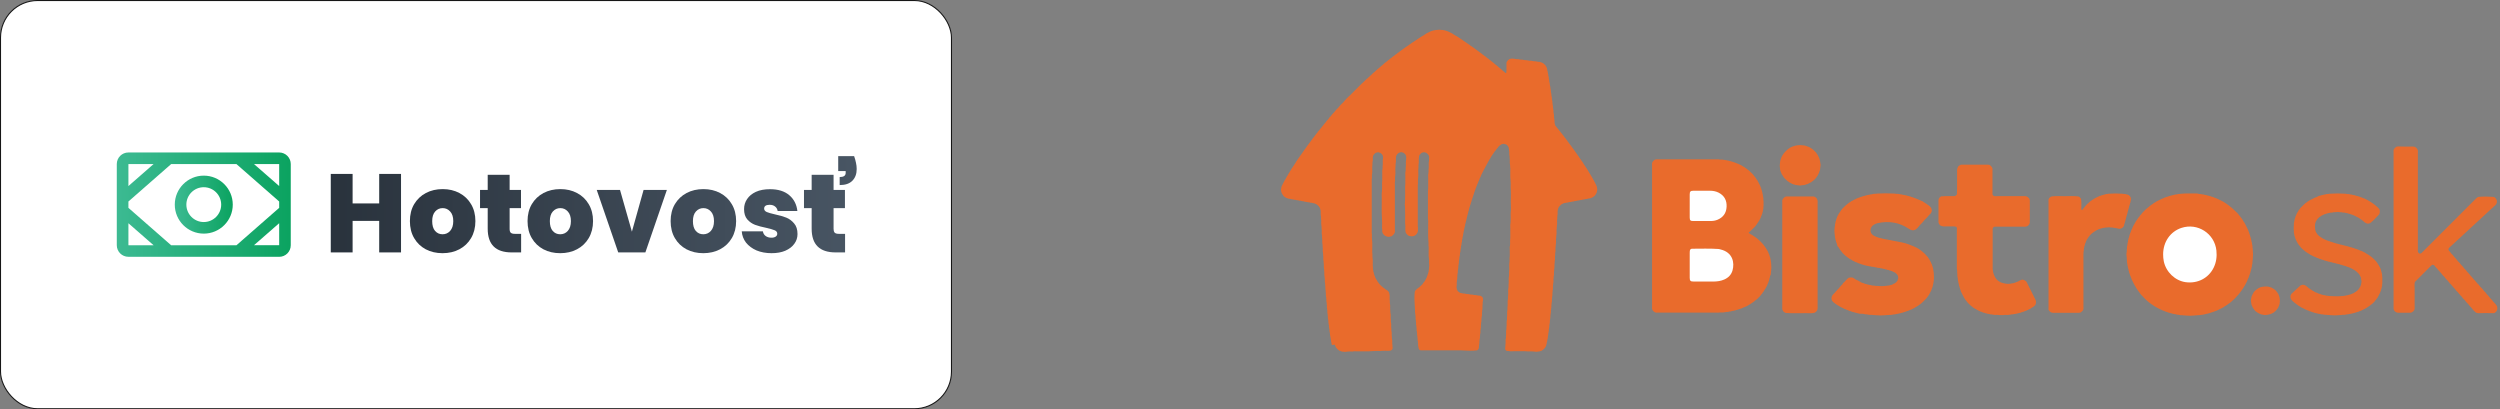 <?xml version="1.0" encoding="UTF-8"?>
<svg xmlns="http://www.w3.org/2000/svg" xmlns:xlink="http://www.w3.org/1999/xlink" id="Vrstva_2" viewBox="0 0 582.88 95.43">
  <rect x="0" y="0" width="582.88" height="95.43" fill="#808080" stroke="none"/>
  <defs>
    <style>.cls-1{fill:url(#Nepojmenovaný_přechod_2);}.cls-1,.cls-2,.cls-3,.cls-4,.cls-5,.cls-6,.cls-7,.cls-8,.cls-9,.cls-10,.cls-11,.cls-12{stroke-width:0px;}.cls-1,.cls-3{fill-rule:evenodd;}.cls-2{fill:url(#Nepojmenovaný_přechod_10);}.cls-3{fill:url(#Nepojmenovaný_přechod_2-2);}.cls-13{stroke:#161616;stroke-miterlimit:10;stroke-width:.25px;}.cls-13,.cls-4{fill:#fff;}.cls-5{fill:#e96b2c;}.cls-6{fill:url(#Nepojmenovaný_přechod_10-6);}.cls-7{fill:url(#Nepojmenovaný_přechod_10-7);}.cls-8{fill:url(#Nepojmenovaný_přechod_10-8);}.cls-9{fill:url(#Nepojmenovaný_přechod_10-5);}.cls-10{fill:url(#Nepojmenovaný_přechod_10-3);}.cls-11{fill:url(#Nepojmenovaný_přechod_10-4);}.cls-12{fill:url(#Nepojmenovaný_přechod_10-2);}</style>
    <linearGradient id="Nepojmenovaný_přechod_2" x1="54.27" y1="43.52" x2="40.75" y2="43.52" gradientTransform="translate(0 91.24) scale(1 -1)" gradientUnits="userSpaceOnUse">
      <stop offset="0" stop-color="#0ba360"></stop>
      <stop offset="1" stop-color="#3cba92"></stop>
    </linearGradient>
    <linearGradient id="Nepojmenovaný_přechod_2-2" x1="67.79" y1="43.52" x2="27.23" y2="43.52" xlink:href="#Nepojmenovaný_přechod_2"></linearGradient>
    <linearGradient id="Nepojmenovaný_přechod_10" x1="75.66" y1="43.61" x2="198.96" y2="43.61" gradientTransform="translate(0 91.24) scale(1 -1)" gradientUnits="userSpaceOnUse">
      <stop offset="0" stop-color="#29323c"></stop>
      <stop offset="1" stop-color="#485563"></stop>
    </linearGradient>
    <linearGradient id="Nepojmenovaný_přechod_10-2" x1="75.66" y1="39.67" x2="198.96" y2="39.67" xlink:href="#Nepojmenovaný_přechod_10"></linearGradient>
    <linearGradient id="Nepojmenovaný_přechod_10-3" x1="75.66" y1="39.67" x2="198.96" y2="39.67" xlink:href="#Nepojmenovaný_přechod_10"></linearGradient>
    <linearGradient id="Nepojmenovaný_přechod_10-4" x1="75.66" y1="39.67" x2="198.96" y2="39.67" xlink:href="#Nepojmenovaný_přechod_10"></linearGradient>
    <linearGradient id="Nepojmenovaný_přechod_10-5" x1="75.66" y1="39.67" x2="198.96" y2="39.67" xlink:href="#Nepojmenovaný_přechod_10"></linearGradient>
    <linearGradient id="Nepojmenovaný_přechod_10-6" x1="75.66" y1="41.43" x2="198.96" y2="41.43" xlink:href="#Nepojmenovaný_přechod_10"></linearGradient>
    <linearGradient id="Nepojmenovaný_přechod_10-7" x1="75.66" y1="39.67" x2="198.96" y2="39.67" xlink:href="#Nepojmenovaný_přechod_10"></linearGradient>
    <linearGradient id="Nepojmenovaný_přechod_10-8" x1="75.66" y1="41.54" x2="198.96" y2="41.54" xlink:href="#Nepojmenovaný_přechod_10"></linearGradient>
  </defs>
  <g id="Vrstva_1-2">
    <rect class="cls-13" x=".12" y=".12" width="221.72" height="95.18" rx="8.65" ry="8.65"></rect>
    <path class="cls-1" d="m47.51,51.77c2.24,0,4.06-1.82,4.06-4.06s-1.82-4.06-4.06-4.06-4.06,1.82-4.06,4.06,1.82,4.06,4.06,4.06Zm6.76-4.06c0,3.73-3.03,6.76-6.76,6.76s-6.76-3.03-6.76-6.76,3.03-6.76,6.76-6.76,6.76,3.03,6.76,6.76Z"></path>
    <path class="cls-3" d="m39.41,59.88h25.68c1.49,0,2.7-1.21,2.7-2.7v-8.11h0v-2.7h0v-8.12c0-1.49-1.21-2.7-2.7-2.7H29.93c-1.49,0-2.7,1.21-2.7,2.7v8.1h0v2.7h0v8.12c0,1.49,1.21,2.7,2.7,2.7h9.47Zm15.71-21.63h-15.21l-9.97,8.73v1.48l9.97,8.73h15.21l9.97-8.73v-1.48l-9.97-8.73Zm9.97,5.13v-5.13h-5.87l5.87,5.13Zm0,8.66l-5.87,5.13h5.87v-5.13Zm-35.15-8.66v-5.13h5.87l-5.87,5.13Zm0,13.8h5.87l-5.87-5.13v5.13Z"></path>
    <path class="cls-2" d="m199.14,36.4c.21.59.35,1.12.44,1.58.1.45.16.93.16,1.43,0,1.14-.34,2.05-1.01,2.73-.66.67-1.64,1.01-2.96,1.01v-1.87c.93,0,1.4-.32,1.4-.96v-.44h-1.74v-3.48h3.71Zm-4.78,17c0,.4.09.68.26.86.19.17.5.26.93.26h1.48v4.33h-2.21c-3.72,0-5.58-1.84-5.58-5.53v-4.8h-1.79v-4.23h1.79v-3.53h5.11v3.53h2.65v4.23h-2.65v4.88Z"></path>
    <path class="cls-12" d="m179.9,59.03c-1.32,0-2.49-.22-3.53-.65-1.02-.45-1.83-1.06-2.44-1.82-.59-.78-.92-1.65-.99-2.62h4.93c.07.47.29.83.65,1.09.36.26.81.39,1.35.39.42,0,.74-.09.99-.26s.36-.4.36-.67c0-.36-.2-.63-.6-.8-.4-.17-1.06-.36-1.97-.57-1.04-.21-1.9-.44-2.6-.7-.69-.26-1.3-.68-1.82-1.27-.5-.59-.75-1.38-.75-2.39,0-.87.23-1.64.7-2.34.47-.71,1.15-1.27,2.05-1.69.92-.42,2.02-.62,3.3-.62,1.9,0,3.4.47,4.49,1.4,1.09.93,1.72,2.16,1.89,3.69h-4.59c-.09-.47-.29-.82-.62-1.06-.31-.26-.74-.39-1.27-.39-.42,0-.74.08-.96.23-.21.16-.31.37-.31.65,0,.35.2.61.6.8.4.17,1.04.35,1.92.55,1.06.22,1.93.48,2.62.75.71.28,1.32.73,1.84,1.35.54.61.8,1.44.8,2.49,0,.85-.25,1.61-.75,2.28-.48.67-1.19,1.21-2.1,1.61-.9.38-1.96.57-3.19.57Z"></path>
    <path class="cls-10" d="m163.97,59.03c-1.45,0-2.76-.3-3.92-.91-1.14-.61-2.04-1.47-2.7-2.6-.66-1.12-.99-2.45-.99-3.97s.33-2.82.99-3.95c.67-1.12,1.58-1.99,2.73-2.6,1.16-.61,2.47-.91,3.92-.91s2.75.3,3.89.91c1.16.61,2.07,1.47,2.73,2.6.67,1.12,1.01,2.44,1.01,3.95s-.34,2.83-1.01,3.97c-.66,1.12-1.57,1.99-2.73,2.6-1.16.61-2.47.91-3.92.91Zm0-4.41c.71,0,1.3-.26,1.77-.78.48-.54.73-1.3.73-2.28s-.24-1.74-.73-2.26c-.47-.52-1.05-.78-1.74-.78s-1.27.26-1.74.78c-.47.52-.7,1.27-.7,2.26s.22,1.77.67,2.28,1.03.78,1.74.78Z"></path>
    <path class="cls-11" d="m147.32,54.05l2.73-9.76h5.43l-5.01,14.56h-6.33l-5.01-14.56h5.43l2.78,9.76Z"></path>
    <path class="cls-9" d="m130.61,59.03c-1.45,0-2.76-.3-3.92-.91-1.14-.61-2.04-1.47-2.7-2.6-.66-1.12-.99-2.45-.99-3.97s.33-2.82.99-3.95c.67-1.12,1.58-1.99,2.73-2.6,1.16-.61,2.47-.91,3.92-.91s2.75.3,3.89.91c1.16.61,2.07,1.47,2.73,2.6.67,1.12,1.01,2.44,1.01,3.95s-.34,2.83-1.01,3.97c-.66,1.12-1.57,1.99-2.73,2.6-1.16.61-2.47.91-3.92.91Zm0-4.41c.71,0,1.3-.26,1.77-.78.48-.54.73-1.3.73-2.28s-.24-1.74-.73-2.26c-.47-.52-1.05-.78-1.74-.78s-1.27.26-1.74.78c-.47.52-.7,1.27-.7,2.26s.22,1.77.67,2.28,1.03.78,1.74.78Z"></path>
    <path class="cls-6" d="m121.5,54.52v4.33h-2.21c-3.72,0-5.58-1.84-5.58-5.53v-4.8h-1.79v-4.23h1.79v-3.53h5.11v3.53h2.65v4.23h-2.65v4.88c0,.4.09.68.26.86.19.17.5.26.93.26h1.48Z"></path>
    <path class="cls-7" d="m103.18,59.03c-1.45,0-2.76-.3-3.92-.91-1.14-.61-2.04-1.47-2.7-2.6-.66-1.12-.99-2.45-.99-3.97s.33-2.82.99-3.95c.67-1.12,1.58-1.99,2.73-2.6,1.16-.61,2.47-.91,3.92-.91s2.75.3,3.89.91c1.16.61,2.07,1.47,2.73,2.6.67,1.12,1.01,2.44,1.01,3.95s-.34,2.83-1.01,3.97c-.66,1.12-1.57,1.99-2.73,2.6-1.16.61-2.47.91-3.92.91Zm0-4.41c.71,0,1.3-.26,1.77-.78.48-.54.73-1.3.73-2.28s-.24-1.74-.73-2.26c-.47-.52-1.05-.78-1.74-.78s-1.27.26-1.74.78c-.47.52-.7,1.27-.7,2.26s.22,1.77.67,2.28,1.03.78,1.74.78Z"></path>
    <path class="cls-8" d="m93.5,40.55v18.3h-5.09v-7.35h-6.2v7.35h-5.09v-18.3h5.09v6.88h6.2v-6.88h5.09Z"></path>
    <path class="cls-5" d="m310.53,80.43s.01-.06-.02-.09c-.12-.15,0-.36-.11-.51.02-.04.01-.07-.01-.1-.11-.16,0-.36-.1-.53,0-.07-.02-.13-.02-.2-.1-.17,0-.37-.1-.53,0-.06-.01-.13-.02-.19-.12-.2,0-.45-.1-.65l-.02-.2c-.13-.24.02-.52-.11-.75,0-.07-.01-.14-.02-.22-.12-.24.02-.52-.1-.76,0-.07-.01-.14-.02-.21-.14-.28.03-.6-.11-.88,0-.07-.01-.14-.02-.21-.14-.29.02-.61-.1-.89.03-.11.02-.21-.02-.32-.14-.32.04-.67-.1-1,0-.07,0-.14-.01-.22-.14-.33.03-.69-.1-1.02.04-.15.02-.29-.02-.44-.13-.33.03-.68-.1-1.01.03-.11.02-.22-.02-.33-.14-.37.03-.76-.1-1.13.03-.15.02-.3-.02-.45-.13-.37.04-.76-.1-1.13.03-.15.02-.3-.02-.45-.14-.4.04-.83-.1-1.24.03-.11.02-.23-.02-.34-.14-.45.04-.92-.1-1.36.04-.15.02-.31-.02-.46-.13-.45.04-.91-.1-1.36.03-.16.02-.31-.02-.46-.13-.45.04-.92-.1-1.37.04-.15.02-.3-.02-.45-.14-.49.04-1-.1-1.49.04-.19.02-.38-.02-.57-.13-.49.04-1-.1-1.5.04-.19.02-.38-.02-.57-.14-.53.04-1.08-.1-1.61.04-.19.02-.38-.02-.57-.14-.57.04-1.16-.1-1.74.04-.19.02-.38-.02-.57-.15-.48.05-.98-.11-1.46h0c-.12-.09-.02-.26-.12-.36h0c-.08-.06-.05-.17-.13-.24h0s-.09-.08-.11-.14h.01c-.12-.12-.25-.24-.37-.37h.01c-.07,0-.11-.05-.15-.1h0c-.07-.06-.19-.04-.24-.13h.01c-.08-.04-.19-.03-.26-.1h0c-.14-.12-.34,0-.49-.11l-.05-.02h-.05c-.15-.1-.35.01-.51-.09l-.05-.02h-.06c-.15-.11-.35.01-.5-.09-.06,0-.13-.02-.19-.03-.17-.09-.37.01-.54-.11l-.04-.02h-.04c-.16-.09-.37.02-.52-.09l-.04-.02h-.05c-.16-.09-.36.02-.52-.09l-.05-.02h-.05c-.15-.1-.35.01-.51-.09l-.05-.02h-.05c-.15-.11-.35.01-.5-.09-.06,0-.13-.02-.19-.03-.17-.09-.38.01-.54-.11l-.04-.02h-.04c-.16-.09-.37.03-.53-.1l-.03-.02h-.04c-.09-.03-.21-.03-.29-.1h0c-.07-.07-.18-.04-.24-.13h0c-.12-.08-.27-.13-.36-.26h.01c-.07,0-.12-.05-.13-.12h.02c-.11-.02-.07-.15-.16-.2h0c-.03-.06-.08-.09-.1-.15h0c-.09-.05-.07-.16-.13-.24h0c-.13-.09-.03-.26-.13-.38.02-.04.01-.07-.01-.1-.09-.24-.08-.48,0-.72.03-.03.03-.07.01-.11.1-.11,0-.28.12-.38h0c.07-.07.05-.17.12-.24h0c.08-.06.05-.18.12-.24h0c.08-.06.05-.18.12-.24h0c.07-.06.05-.18.13-.24h0c.07-.06.04-.18.13-.24h0c.06-.07.04-.19.14-.24h-.01s.07-.08.1-.13h0c.09-.06.06-.18.13-.24h0c.07-.06.05-.18.13-.24h0c.06-.07.04-.19.14-.24h-.01s.07-.08.1-.13h0c.08-.06.05-.18.13-.24h0c.06-.06.04-.19.14-.24h-.01s.07-.08.1-.13h0c.08-.06.05-.18.14-.24h0c.06-.06.04-.19.14-.24h-.01s.07-.09.1-.13h0c.08-.06.05-.18.14-.24h0c.06-.06.03-.19.15-.23h-.02c0-.06.06-.09.11-.13h0c.07-.06.04-.19.14-.23h-.01s.07-.09.11-.13h0c.08-.06.05-.19.14-.23h-.01s.07-.08.1-.13h0c.08-.06.05-.18.14-.24h0s.08-.08.1-.13h0c.09-.06.06-.18.14-.23h0c.06-.06.04-.19.15-.23h-.02c.01-.05.06-.09.11-.13h0c.07-.06.04-.19.15-.23h-.01c.01-.05.06-.09.11-.13h0c.07-.06.04-.19.15-.23h-.02c.01-.05.06-.09.11-.13h0c.08-.12.14-.25.25-.36h0c.08-.12.14-.26.25-.36h0s.07-.08.11-.13h0c.08-.06.05-.19.15-.23h-.01s.07-.08.11-.13h0c.08-.06.05-.19.15-.23h-.01s.07-.09.11-.13h0c.07-.06.04-.19.15-.23h-.02c.01-.06.06-.1.12-.13h0s.08-.08.11-.13h0c.08-.06.05-.19.15-.23h-.01s.07-.09.11-.13h0c.08-.06.04-.19.15-.23h-.02c.01-.06.06-.1.12-.13h0s.08-.08.11-.13h0c.08-.06.05-.19.15-.23h-.01s.07-.09.12-.13h0c.09-.11.14-.26.26-.36h-.01s.07-.09.11-.13h0c.1-.11.14-.26.26-.36h0s.07-.08.11-.13h0c.08-.06.04-.19.16-.23h-.02c.01-.06.06-.1.12-.13h0s.07-.08.11-.13h0c.1-.11.14-.26.26-.36h-.01s.07-.09.12-.13h0c.09-.11.14-.26.26-.35h-.01c.02-.05.07-.09.12-.13h0s.08-.08.11-.13h0c.08-.06.05-.19.16-.22h-.01c.01-.06.06-.1.12-.13h0s.07-.08.12-.13h0c.1-.11.14-.26.27-.35h-.01c.02-.05.07-.09.12-.13h0s.08-.08.11-.13h0c.1-.11.14-.26.27-.35h-.01c.02-.05.07-.09.12-.13h0s.08-.08.11-.13h0c.1-.11.14-.27.27-.35h-.01c.02-.05.07-.1.12-.13h0s.07-.09.12-.13h0s.08-.08.11-.13h0c.08-.05.05-.19.16-.22h-.02c.01-.06.06-.1.13-.13h-.01c.02-.05.07-.09.12-.13h0s.08-.08.12-.13h0s.08-.08.11-.13h0c.09-.05.05-.19.16-.22h-.02c.01-.06.06-.1.13-.13h-.01c.02-.05.07-.09.12-.13h0s.07-.09.12-.13h0s.08-.08.11-.13h0c.11-.1.14-.27.28-.34h-.01c.02-.06.06-.1.13-.13h-.01c.02-.05.07-.09.12-.13h0s.07-.09.12-.12h0s.08-.08.11-.12h0c.13-.16.24-.34.39-.47h-.01c.02-.06.07-.1.13-.13h-.01s.07-.09.13-.13h0s.07-.09.12-.12h0s.08-.08.12-.12h0s.08-.08.11-.12h0c.14-.15.24-.34.4-.47h-.01c.02-.06.06-.1.13-.13h-.01c.02-.05.07-.09.13-.12h-.01s.07-.09.13-.12h0s.07-.09.12-.12h0s.08-.08.12-.12h0s.08-.08.12-.12h0s.08-.08.11-.12h0c.17-.2.33-.41.52-.59h-.01c.02-.06.06-.1.13-.12h-.01c.02-.06.06-.1.13-.12h-.01c.02-.05.07-.1.13-.12h-.01c.02-.05.07-.09.13-.12h-.01s.07-.09.13-.12h0s.07-.09.13-.12h0s.08-.09.13-.12h0s.08-.09.13-.12h0s.08-.09.12-.12h0s.08-.08.12-.12h0s.08-.08.12-.12h0s.08-.08.12-.12h0s.08-.08.12-.12h0s.08-.08.12-.12h0s.08-.08.12-.12h0s.08-.08.12-.12h0s.08-.08.12-.12h0s.08-.08.12-.12h0s.08-.08.12-.12h0s.08-.08.12-.12h0s.08-.08.12-.12h0s.08-.08.12-.12h0s.08-.08.12-.12h0s.08-.08.12-.12h0s.08-.08.12-.12h0s.08-.08.12-.12h0s.08-.08.12-.12h0s.08-.08.12-.12h0s.08-.08.12-.12h0s.08-.08.13-.12h0s.08-.09.13-.12h0s.08-.09.13-.12h0s.08-.09.13-.12h0s.08-.09.13-.12h0s.07-.09.13-.12h-.01s.07-.09.14-.12h-.01c.02-.05.07-.1.13-.12h-.01c.02-.05.07-.1.14-.12h-.01c.02-.06.06-.1.14-.12h-.01c.18-.18.38-.34.58-.51h0s.08-.08.12-.12h0s.08-.08.13-.12h0s.08-.09.13-.12h0s.08-.09.13-.12h0s.07-.09.14-.12h-.01c.03-.05.07-.1.14-.12h-.01c.02-.06.06-.1.14-.12h-.01c.07-.13.24-.15.33-.27h0s.09-.07.12-.12h0s.08-.08.13-.12h0s.08-.09.13-.12h0s.08-.09.14-.12h-.01c.03-.05.07-.1.14-.12h-.01c.13-.14.31-.25.47-.38h0s.08-.08.13-.12h0s.08-.09.13-.12h0s.07-.1.14-.12h-.01c.08-.12.25-.15.34-.26h0s.09-.07.13-.12h0s.08-.09.13-.12h0s.08-.09.14-.12h-.01c.03-.05.07-.1.14-.11h-.01c.08-.13.24-.16.35-.26h0s.08-.09.13-.12h0s.08-.09.14-.11h-.01c.09-.12.24-.15.35-.26h0s.08-.08.13-.11h0s.08-.09.14-.11h-.01c.03-.05.07-.1.14-.11v.02c.02-.11.15-.08.2-.16h0s.08-.08.13-.11h0s.08-.09.14-.11h-.01c.09-.11.24-.15.35-.25h0s.08-.09.14-.11h0s.08-.1.14-.11h-.01c.03-.09.17-.06.22-.14h0s.09-.08.13-.11h0s.08-.09.14-.11h-.01c.09-.11.24-.16.36-.25h0s.08-.09.14-.11h-.01c.1-.11.24-.16.36-.25h0s.08-.09.14-.11h-.01c.09-.11.24-.16.36-.25h0s.08-.09.14-.11h-.01c.04-.09.17-.06.22-.14h0s.08-.08.14-.11h0s.08-.1.15-.11v.02c.02-.11.15-.08.22-.15h0s.08-.09.14-.11h-.01c.04-.09.17-.05.22-.14h0s.09-.08.14-.11h0s.08-.1.15-.11v.02c.02-.11.15-.08.22-.15h0s.08-.09.14-.11h-.01c.04-.09.17-.06.23-.14h0s.08-.09.14-.11h-.01c.04-.09.17-.06.23-.13h0s.08-.09.14-.11h-.01c.05-.08.17-.05.23-.13h0s.08-.09.14-.11h-.01c.05-.08.17-.05.23-.13h0s.08-.09.14-.11h-.01c.05-.08.17-.05.23-.13h0s.08-.09.14-.11h-.01c.05-.08.17-.06.23-.13h0s.08-.09.15-.11h-.01c.05-.09.17-.06.24-.13h0s.08-.09.15-.11h-.01c.04-.09.17-.07.24-.13h0c.05-.08.18-.05.23-.13h0c.05-.03.09-.09.14-.11h-.01c.05-.08.17-.06.24-.13h0s.08-.09.15-.11h-.01c.05-.09.17-.07.24-.13h0c.06-.08.18-.05.24-.13h0c.07-.07.18-.04.24-.12h0c.07-.06.18-.05.25-.12h0c.08-.07.19-.07.28-.11.03.01.06,0,.08-.02.09-.06.19-.06.29-.1.03.02.05.01.07-.01.15-.13.36,0,.52-.11.07,0,.14-.01.22-.02.44-.08.89-.08,1.33,0,.07,0,.14.01.22.02.16.11.36-.01.51.11.02.03.04.03.07.02.09.04.2.04.29.1.02.03.05.04.08.02.09.04.2.04.28.11h0c.07.07.18.05.25.11h0c.06.08.17.06.24.12h0c.06.08.18.05.24.13h0c.07.06.19.04.24.14h-.01c.06,0,.1.05.15.09h0c.06.08.18.05.24.14h-.01c.05.01.09.06.14.09h.01c.05.09.17.06.23.14h0c.07.06.19.03.24.14h-.01c.06,0,.1.05.15.09h0c.06.07.19.04.24.14h-.01c.06,0,.1.06.14.09h0c.06.08.18.05.23.15h-.01c.06,0,.09.06.14.09h0c.05.09.18.06.23.15h-.01c.06.01.09.06.14.1h0c.05.09.18.06.23.15h-.01c.06.01.09.06.14.1h0c.05.09.18.06.23.15h-.01c.06.01.09.06.14.1h0c.06.08.18.05.23.15h-.01c.06,0,.1.06.14.1h0c.06.08.19.05.23.15h-.01c.06,0,.1.05.14.1h0c.06.07.2.04.23.15v-.02c.06.01.1.06.13.11h0c.05.02.09.07.14.1h0c.05.09.18.06.22.15h-.01c.06.01.1.06.14.1h0c.06.07.19.04.23.15h-.01c.07,0,.11.05.15.1h0c.05.02.09.07.14.1h0c.05.09.18.06.22.16h-.01c.06,0,.1.06.14.1h0c.12.09.26.14.36.26h-.01c.06.01.1.06.14.1h0c.11.09.26.14.36.26h-.01c.06.01.1.06.14.1h0c.11.09.26.14.36.26h-.01c.06.01.1.06.14.11h0s.09.07.13.1h0c.05.09.18.06.22.16h-.01c.07,0,.11.05.14.11h0c.05.02.09.07.14.1h0c.05.08.19.05.22.16v-.02c.06,0,.1.06.13.12h-.01c.06.01.1.06.14.11h0s.08.08.13.1h0c.05.09.19.05.22.16v-.02c.06.01.1.06.13.12h-.01c.06.01.1.06.14.11h0s.08.08.13.11h0c.05.09.19.05.22.16v-.02c.06.01.1.06.13.12h-.01c.06.01.1.06.14.11h0c.05.02.09.07.13.11h0c.11.1.27.14.35.27h-.01c.07,0,.11.05.14.11h-.01c.06.02.1.06.14.11h0s.09.07.13.11h0c.1.11.27.14.34.28h-.01c.07,0,.12.05.14.11h-.01c.06,0,.11.06.14.11h0c.06.02.09.07.13.11h0s.08.08.13.11h0c.1.11.27.14.34.28h-.01c.07,0,.12.04.14.11h-.01c.07,0,.11.05.14.11h-.01c.06.02.1.06.14.11h0c.05.02.09.07.13.11h0s.08.08.13.11h0c.15.14.34.24.46.4h0c.06,0,.11.02.16-.02h0c.12-.63.02-1.27.06-1.91.01-.22-.06-.44.06-.64h0c.07-.06.04-.18.13-.24h0s.07-.08.12-.13h0s.08-.08.13-.12h0s.08-.09.14-.11h-.01c.06-.09.17-.06.25-.12h-.01c.36-.13.72-.08,1.08-.02.1.04.21.06.32.03.25.12.53-.03.77.1.07,0,.14.01.2.02.24.12.52-.02.77.1.07,0,.14.01.21.02.24.13.52-.02.76.1.07,0,.15.01.22.02.28.14.6-.03.87.11.07,0,.13.01.2.02.25.12.53-.03.77.1.07,0,.14.01.21.02.2.11.44-.01.64.1.03.03.06.03.1.02.08.05.19.04.27.1.02.03.04.04.07.02.07,0,.12.06.17.1h0c.06.08.18.05.23.15h-.01c.06.01.1.06.14.11h0c.05.03.09.07.13.12h0c.05.03.1.07.12.13h-.01c.11.1.18.23.24.37h0c.15.07.03.25.14.35h0c.13.15.02.36.12.52-.02.03-.02.05.01.07.12.16.02.37.11.54,0,.06.02.13.03.19.1.16,0,.35.1.51-.02.03-.01.07.01.09.13.19-.02.43.11.62-.02.04-.01.07.01.11.13.19-.02.43.11.62-.02.04-.01.07.01.11.12.19-.02.43.11.63-.02.04-.02.07.01.1.13.2,0,.44.11.64,0,.07.01.14.02.21.12.2-.01.44.1.64,0,.07.01.14.02.21.11.2-.01.44.1.64,0,.07.01.14.02.21.13.24-.03.51.11.75-.02.04-.02.07,0,.1.14.24-.01.53.11.77-.03.11-.01.22.03.32.12.24-.03.52.1.76,0,.07.01.14.02.21.13.28-.03.6.1.88,0,.07.01.14.02.21.14.32-.04.67.11.99v.22c.15.33-.02.68.12,1.01-.02.03-.02.06,0,.08.12.09,0,.27.13.36h0c.03.05.09.09.11.15h-.01c.12.08.16.24.27.34h0c.03.05.08.09.11.14h0c.05.03.1.07.12.13h-.01c.13.08.17.23.27.34h0s.09.08.11.14h0c.06.03.1.07.12.13h-.01c.1.02.07.16.16.2h0c.03.06.07.09.11.14h0s.09.07.12.13h-.01c.12.08.17.23.26.34h0s.09.08.11.14h0c.06.02.11.06.12.14h-.02c.11.02.08.15.16.21h0s.08.09.11.14h0c.06.03.1.07.12.14h-.01c.11.02.08.15.16.21h0s.08.09.11.14h0c.06.03.1.07.12.14h-.02c.11.02.08.15.15.21h0s.09.08.11.14h0c.11.09.17.24.26.35h0s.09.08.11.14h-.01c.1.03.06.16.15.21h0c.03.06.08.09.11.14h0c.05.03.1.07.12.14h-.01c.11.02.07.16.15.21h0s.09.08.11.14h-.01c.12.09.17.23.26.36h0c.05.03.1.07.12.14h-.01c.11.03.08.16.15.22h0s.09.08.11.14h-.01c.1.03.07.16.15.21h0c.03.05.08.09.11.14h0c.09.04.06.16.15.21h0c.03.06.08.1.1.15h0c.11.1.17.24.25.36h0c.05.03.1.07.11.14h-.02c.11.02.08.15.15.22h0s.1.08.11.14h-.01c.11.03.08.16.15.22h0s.1.08.11.14h-.01c.11.03.08.16.15.22h0s.1.08.11.14h-.01c.11.03.08.15.15.22h0c.05.03.1.07.11.14h-.02c.11.03.08.15.15.22h0c.08.04.05.17.14.22h0c.03.06.08.1.1.15h0c.09.04.06.16.14.22h0c.04.05.09.09.11.15h-.01c.1.04.07.16.14.22h0s.1.08.11.15h-.01c.11.03.08.15.15.23h0c.09.05.06.17.14.22h0c.03.05.09.09.1.15h-.01c.1.04.07.16.14.23h0c.08.05.05.17.14.22h0c.03.06.08.1.1.15h-.01c.1.04.07.16.14.23h0c.08.05.05.17.13.23h0c.03.06.08.09.1.15h-.01c.1.04.07.16.14.23h0c.08.05.06.17.13.23h0c.05.05.1.1.1.18-.01.03,0,.06.03.07.03.04.07.09.09.14h-.01c.1.04.07.16.14.23h0c.08.05.06.17.13.24h0c.07.06.05.17.13.24h0c.07.07.04.18.12.24h0c.06.07.04.19.12.24h0c.06.08.04.19.11.25h0c.11.1.02.27.12.37-.02.04-.01.08.01.11.07.24.08.48,0,.72-.03.03-.03.07-.02.1-.1.11,0,.28-.13.38h0c-.06.07-.04.18-.13.24h0c-.08.12-.13.27-.26.35h.01c-.02.06-.06.1-.13.12h.01c-.09.12-.24.16-.36.25h0c-.06.08-.18.06-.24.12h0c-.08.07-.19.07-.29.11h-.04s-.03.01-.03.01c-.16.12-.36,0-.52.11h-.04s-.04.01-.04.01c-.16.12-.37.01-.53.11-.07,0-.13.02-.2.03-.15.1-.35-.02-.5.1h-.06s-.05.01-.05.01c-.15.11-.35,0-.51.1h-.05s-.05.01-.05.01c-.16.11-.36,0-.51.1h-.05s-.04.01-.04.01c-.16.12-.36,0-.52.11h-.04s-.04.01-.04.01c-.16.12-.37.01-.53.11-.07,0-.13.02-.2.03-.15.1-.35-.02-.5.1h-.06s-.05.01-.05.01c-.15.11-.35,0-.51.1h-.05s-.05.01-.05.01c-.14.12-.35-.01-.49.11h0c-.07.07-.18.06-.26.11h.01c-.05.09-.17.06-.24.13h0s-.08.09-.14.11h.01c-.02.06-.07.1-.14.11h.01c-.01.06-.06.11-.13.12h.01c-.01.06-.06.1-.12.13h.01s-.07.08-.11.13h0c-.08.06-.05.18-.12.24h0c-.11.1,0,.27-.12.36-.03.02-.03.05-.01.07-.13.45.03.92-.1,1.38-.04.19-.06.39-.02.58-.15.61.04,1.24-.11,1.84-.04.15-.05.3-.02.46-.15.57.04,1.16-.1,1.72-.04.15-.05.3-.02.46-.15.53.04,1.08-.1,1.6-.04.15-.05.3-.02.46-.15.49.03.99-.1,1.48-.04.19-.06.37-.02.56-.13.45.03.92-.1,1.38-.04.15-.06.3-.02.45-.14.45.03.92-.1,1.37-.04.15-.06.3-.02.45-.14.41.03.84-.1,1.25-.04.15-.06.3-.02.45-.14.41.04.84-.1,1.25-.04.11-.05.22-.02.34-.15.4.04.83-.1,1.24-.04.11-.05.22-.02.34-.14.36.03.75-.1,1.12-.04.11-.05.22-.02.34-.14.36.04.75-.1,1.12-.04.11-.05.21-.02.33-.13.33.03.68-.1,1.01-.04.11-.05.21-.02.32-.12.29.03.6-.1.89-.04.11-.05.22-.02.33-.13.28.03.6-.1.88,0,.07-.01.15-.02.22-.14.28.03.59-.1.87l-.02.22c-.13.24.02.51-.1.75,0,.07-.01.15-.02.22-.13.24.02.51-.1.75,0,.07-.01.14-.02.21-.12.2.01.44-.1.64,0,.07-.01.14-.02.2-.11.2.03.45-.11.65-.03.03-.03.06-.01.09-.1.16,0,.36-.1.52-.03.03-.03.07-.02.1-.12.15,0,.35-.11.5-.03.03-.03.06-.02.09-.09.11,0,.29-.13.39h0c-.05.07-.03.19-.13.24h.01s-.07.09-.11.13h0c-.12.2-.28.36-.49.48h0s-.08.09-.15.11h.02c-.06.1-.18.08-.27.12h-.05s-.04.03-.04.03c-.09.06-.19.06-.28.1-.07,0-.14.02-.2.02-.36.08-.72.08-1.09,0-.43-.04-.87-.06-1.3-.02-1.12-.12-2.25-.02-3.38-.05-.42-.01-.84.06-1.26-.05-.12,0-.23-.01-.35-.02-.07-.06-.2-.04-.25-.14h.01c-.1-.03-.07-.16-.14-.22-.09-.16-.08-.32-.01-.48.04-.19.06-.37.02-.56.14-.49-.04-1.01.1-1.5.04-.15.05-.3.02-.45.15-.53-.04-1.08.1-1.61.04-.19.06-.38.02-.57.14-.53-.04-1.08.1-1.61.04-.19.06-.38.02-.58.14-.57-.04-1.16.1-1.73.04-.23.06-.46.02-.69.14-.61-.04-1.24.1-1.86.04-.19.06-.39.02-.58.15-.69-.04-1.4.11-2.09.04-.23.06-.46.02-.69.14-.69-.04-1.4.1-2.1.04-.27.06-.54.02-.81.15-.82-.04-1.64.1-2.46.04-.27.06-.55.02-.82.12-.74.02-1.48.05-2.22.01-.24-.05-.48.05-.72.04-.36.06-.71.02-1.07.12-1.04.02-2.09.06-3.13.01-.38-.06-.76.05-1.14.04-.72.06-1.43.02-2.15.12-.94.05-1.89.04-2.83,0-1.1.07-2.21-.04-3.31.04-.59.02-1.19-.02-1.78-.11-.76-.02-1.52-.05-2.28-.01-.22.05-.44-.05-.65.04-.2.02-.39-.02-.58-.14-.53.04-1.09-.1-1.62.04-.15.02-.3-.02-.44-.14-.4.04-.84-.11-1.24.03-.11.02-.23-.02-.34-.11-.14.03-.34-.11-.48h0c-.08-.12-.15-.25-.24-.37h0s-.08-.08-.12-.11h0c-.05-.09-.17-.06-.23-.14h0c-.11-.1-.27,0-.37-.11-.12-.05-.24-.05-.36,0-.1.1-.27,0-.36.12h0s-.08.09-.15.1h.01c-.03.1-.17.06-.22.14h0s-.08.08-.12.12h0s-.08.08-.12.12h0s-.08.08-.11.12h0c-.11.1-.14.27-.27.35h.01c-.02.05-.07.09-.12.13h0s-.08.08-.11.13h0c-.08.06-.05.19-.16.23h.01c-.01.05-.06.09-.12.13h0s-.08.08-.11.13h0c-.08.06-.05.19-.15.23h.01s-.07.08-.11.13h0c-.08.06-.05.19-.15.23h.01s-.07.08-.11.13h0c-.08.06-.05.19-.14.23h.01s-.07.08-.1.13h0c-.09.06-.05.18-.14.24h0c-.06.06-.04.19-.14.24h.01s-.07.09-.1.13h0c-.08.06-.05.18-.13.24h0c-.06.06-.04.18-.14.24h.01s-.06.08-.09.13c-.03.01-.04.04-.03.07,0,.07-.06.13-.1.18h0c-.08.06-.05.18-.13.24h0c-.07.06-.05.18-.13.24h0c-.06.07-.04.18-.13.24h0c-.06.07-.04.18-.13.24h0c-.05.07-.03.18-.13.24h0c-.05.07-.03.18-.13.24h0c-.05.07-.03.18-.13.24h0c-.05.07-.04.18-.12.24h0c-.06.07-.04.18-.12.24h0c-.06.07-.04.18-.12.24h0c-.07.07-.05.17-.12.24h0c-.08.06-.05.17-.11.24-.03.02-.04.04-.03.08-.04.1-.03.21-.12.29h0c-.05.07-.04.18-.12.25h0c-.07.06-.04.17-.11.24-.03.02-.04.04-.02.07-.04.1-.03.21-.12.29h0c-.05.07-.04.18-.11.25h0c-.12.09,0,.27-.14.36h0c-.05.07-.04.18-.11.25h0c-.11.09,0,.27-.14.36h0c-.06.07-.04.17-.11.25-.03.02-.04.04-.02.08-.04.1-.03.21-.11.29h0c-.11.09,0,.27-.13.36h0c-.06.07-.04.17-.1.24-.03.02-.04.05-.02.09-.05.09-.04.2-.1.28-.03.02-.04.05-.02.08-.04.09-.04.2-.1.29-.03.02-.04.04-.02.07-.04.1-.03.21-.1.29-.03.02-.04.04-.02.07-.03.1-.04.21-.1.29-.03.02-.03.05-.02.08-.04.09-.04.2-.1.29-.03.02-.04.05-.02.08-.04.09-.04.2-.1.28-.03.03-.04.06-.02.09-.09.12,0,.29-.12.39h0c-.1.1,0,.26-.12.37-.03.02-.03.04-.02.07-.03.1-.04.2-.1.29-.03.03-.04.06-.02.09-.09.12,0,.28-.11.39h0c-.11.1-.02.26-.11.36-.03.03-.03.06-.02.1-.09.11,0,.28-.11.39-.03.02-.03.05-.02.08-.08.12,0,.29-.11.41-.03.02-.03.04-.01.07-.07.13,0,.3-.11.42h0c-.13.14.01.35-.12.48h0c-.13.14.01.35-.12.49-.03.02-.03.04-.01.07-.07.13,0,.29-.1.41-.03.02-.03.05-.02.09-.08.12-.01.28-.1.4-.03.03-.03.06-.02.1-.12.15.01.36-.11.51-.03.02-.03.05-.01.08-.08.12-.02.28-.1.4l-.03.19c-.07.13-.01.29-.1.41-.03.03-.03.07-.01.11-.12.15,0,.35-.11.5,0,.06-.02.13-.02.19-.09.17.01.38-.11.54-.03.02-.03.05-.01.08-.1.16,0,.36-.1.52-.03.03-.03.07-.01.1-.13.19.02.43-.11.63-.03.03-.03.06-.01.09-.12.2.02.44-.11.63-.03.03-.03.06-.01.1-.12.19.02.43-.11.63,0,.07-.01.13-.02.2-.11.21.02.45-.1.65-.03.03-.03.06-.01.1-.14.23.03.51-.11.75,0,.07-.01.13-.02.2-.11.2.01.44-.1.65l-.02.22c-.14.28.03.59-.11.87,0,.07-.01.14-.02.2-.13.28.03.6-.1.89,0,.07-.01.14-.02.21-.13.28.02.6-.1.88-.04.11-.05.22-.02.34-.14.36.04.75-.11,1.12-.04.11-.05.22-.02.33-.14.41.04.84-.1,1.25,0,.08,0,.16,0,.25.11.14-.02.35.11.49h0c.07.06.05.18.12.24h0s.09.08.11.14h0c.06.02.1.07.13.12h0c.05.02.09.07.14.1h0c.06.08.18.05.24.13h0c.1.1.26.01.37.11.07,0,.13.01.2.02.21.11.45-.02.65.1l.21.02c.2.11.44-.01.64.1.07,0,.14.01.22.02.24.13.52-.03.76.11.03.03.06.03.1,0,.23.14.51-.03.75.11.07,0,.13.01.2.02.2.11.45-.03.65.11h0c.07.06.19.04.25.13h0c.05.02.09.07.13.12h0c.06.04.1.09.12.16-.02.03,0,.05.02.07.09.28.08.56,0,.84-.04.19-.06.38-.02.57-.14.45.04.92-.1,1.37-.03.11-.05.22-.02.33-.14.41.04.84-.11,1.24-.04.11-.05.21-.02.32-.13.33.03.68-.1,1.01-.04.14-.06.29-.02.44-.13.33.04.69-.1,1.02,0,.07,0,.14-.01.22-.14.32.03.67-.1.99-.04.11-.05.21-.02.32-.12.29.03.6-.1.89-.04.1-.05.21-.02.32-.13.29.03.61-.1.89,0,.07,0,.14-.01.21-.13.24.02.52-.1.76-.03.02-.03.05-.02.09-.06.19-.19.31-.37.39h.01c-1.13.14-2.26.08-3.39.02-.12,0-.24-.03-.36-.03-3.14,0-6.28,0-9.42,0-.09-.05-.22-.02-.27-.14l.02.02c-.11-.03-.08-.17-.16-.22h0c-.09-.13-.03-.29-.1-.41,0-.07-.01-.14-.02-.2-.14-.29.02-.61-.1-.89.03-.11.02-.22-.02-.32-.13-.28.03-.6-.1-.88.03-.11.01-.22-.02-.33-.13-.28.03-.6-.1-.88,0-.07,0-.14-.01-.21-.14-.32.03-.68-.11-1,.03-.11.02-.22-.02-.33-.13-.32.04-.67-.1-1,.03-.11.02-.23-.02-.34-.13-.36.04-.76-.1-1.12.03-.11.02-.22-.02-.33-.14-.45.04-.92-.1-1.37.04-.19.02-.38-.02-.57-.06-1.05-.11-2.1.02-3.15h0c.06-.06.04-.18.12-.24h0c.08-.16.21-.27.36-.37h0s.08-.09.14-.11h-.01c.03-.05.07-.1.15-.11v.02c.01-.11.15-.08.2-.16h0s.08-.08.13-.12h0s.08-.09.13-.12h0s.08-.09.13-.12h0s.07-.09.13-.12h0s.07-.09.13-.12h0s.08-.08.12-.12h0s.08-.08.11-.13h0c.08-.06.05-.19.16-.22h-.02c0-.06.06-.1.12-.13h0s.07-.08.11-.13h0c.08-.06.05-.19.14-.23h-.01s.06-.08.1-.13c.03-.01.04-.04.03-.07,0-.08.06-.13.1-.18h0c.08-.06.05-.18.12-.24h0c.07-.06.05-.17.11-.24.03-.02.04-.04.02-.07.04-.1.03-.21.11-.29h0c.1-.1,0-.27.12-.36h0c.1-.1.01-.26.11-.36.03-.03.03-.06.02-.1.13-.19-.02-.44.11-.63,0-.07,0-.14.01-.21.08-.47.08-.94,0-1.41.04-.31.02-.62-.02-.93-.11-.76-.02-1.53-.05-2.29,0-.22.04-.44-.05-.66.04-.39.02-.78-.02-1.17-.12-1.31-.01-2.62-.05-3.93-.01-.4.06-.81-.05-1.2,0-2.12,0-4.24,0-6.36.12-1.04.02-2.09.06-3.13.01-.38-.06-.76.05-1.14.04-.27.06-.54.02-.81.15-.65-.04-1.32.1-1.98.04-.19.06-.38.02-.58.07-.18.08-.36,0-.54.02-.04.01-.07-.02-.1-.06-.07-.04-.18-.11-.25h0s-.1-.08-.11-.14h.01c-.1-.06-.18-.15-.26-.24h.01c-.07,0-.1-.05-.15-.09h0c-.1-.11-.26-.02-.36-.12-.12-.04-.24-.04-.37,0-.1.1-.26,0-.36.12h0s-.08.09-.15.11h.01c-.03.05-.07.1-.14.12h.01c-.01.06-.06.1-.13.13h.01c-.02.05-.07.09-.1.13h0c-.12.1-.01.27-.12.36-.03.03-.03.06,0,.1-.15.57.04,1.15-.1,1.72-.04.23-.06.46-.02.69-.15.86.04,1.73-.1,2.58-.04.43-.06.87-.02,1.3-.08.13-.05.27-.05.41,0,3.1,0,6.2,0,9.3,0,.14-.03.28.05.41-.04.26-.04.53,0,.79-.09.12-.01.28-.11.39h0c-.08.06-.05.18-.12.24h0c-.13.2-.28.37-.49.48h0c-.06.08-.18.06-.25.12h0c-.32.12-.64.08-.96.02l-.04-.03h-.05c-.09-.05-.21-.03-.27-.13h.01c-.06-.01-.1-.06-.14-.1h0s-.08-.08-.12-.11h0c-.03-.05-.08-.09-.11-.13h0s-.09-.08-.11-.14h.01c-.1-.05-.08-.17-.13-.26.01-.04,0-.07-.02-.09-.14-.65.05-1.32-.1-1.98.03-1.24.02-2.48-.02-3.72-.08-.48-.08-.97,0-1.45.04-1.12.05-2.24.02-3.35.11-.92.02-1.85.05-2.78,0-.26-.05-.52.05-.78.04-.27.06-.54.02-.81.14-.61-.04-1.24.1-1.86.04-.19.06-.38.02-.57.03-.06.04-.12,0-.18.02-.03.02-.07,0-.1-.11-.1,0-.27-.12-.36h0c-.04-.05-.09-.09-.1-.15h.01c-.07-.01-.11-.06-.13-.13h.01c-.07,0-.11-.05-.14-.11h.01c-.06,0-.1-.06-.15-.09h0c-.09-.12-.26-.02-.36-.12-.12-.05-.24-.05-.37,0-.1.1-.27,0-.36.12h0s-.08.09-.15.1h.01c-.08.08-.16.17-.26.24h.01c0,.06-.06.1-.11.14h0c-.07.07-.05.17-.11.24-.03.03-.03.07-.02.1-.16.52.04,1.07-.11,1.59-.04.19-.06.38-.02.58-.15.81.04,1.64-.1,2.45-.04.39-.06.78-.02,1.18-.1.21-.05.44-.05.65,0,3.58,0,7.16,0,10.74,0,.21.07.44-.07.65h0c-.06.06-.04.18-.13.24h.01s-.07.08-.11.13h0s-.08.08-.12.12h0s-.08.08-.13.12h0s-.08.09-.14.11h.02c-.08.14-.27.02-.36.13h0c-.28.1-.56.1-.85,0h0c-.07-.06-.17-.05-.25-.1l-.03-.03h-.04c-.08,0-.13-.05-.17-.11h0c-.05-.03-.09-.07-.13-.11h0s-.09-.08-.12-.13h0s-.1-.07-.12-.14h.01c-.1-.04-.08-.16-.13-.24h0c-.2-.35.03-.75-.13-1.11.04-.76.02-1.51-.02-2.27-.11-1.54-.03-3.08-.04-4.62,0-.56-.06-1.12.04-1.68.04-.63.06-1.27.02-1.9.11-.82.02-1.65.05-2.47.01-.24-.05-.48.05-.72.04-.23.06-.46.02-.69.14-.61-.04-1.24.1-1.85.04-.16.05-.33,0-.49-.06-.09-.06-.19-.09-.28.01-.03,0-.06-.03-.08-.03-.04-.07-.09-.1-.13h0c-.06-.02-.1-.07-.12-.13h.01c-.06-.01-.11-.06-.14-.11h0s-.09-.06-.14-.09l-.03-.03h-.04c-.1-.03-.2-.04-.29-.1-.12-.05-.24-.05-.37,0-.1.1-.27,0-.37.12h0c-.2.12-.35.3-.5.48h0c-.06.07-.04.18-.11.25-.03.02-.03.04-.01.07-.13.41.03.85-.1,1.26-.04.19-.06.38-.02.58-.15.77.05,1.56-.1,2.33-.04.31-.06.63-.02.95-.09.15-.05.31-.05.47,0,4.03,0,8.06,0,12.09,0,.16-.03.32.05.47-.04.43-.02.87.02,1.3.12.86.02,1.73.05,2.59.01.24-.05.48.05.72-.04.31-.02.63.02.94.14.78-.05,1.57.1,2.34-.04.11-.02.22.02.33.12.19-.03.42.11.61h0c.14.13,0,.34.12.48h0c.11.1.01.26.12.36h0c.08.07.07.19.11.28-.01.04,0,.06.03.08.06.07.03.18.11.23h0c.06.07.04.18.12.24h0c.03.06.09.09.1.16h-.01c.11.03.08.16.14.23h0c.09.04.06.17.14.22h0c.03.06.08.09.11.15h0c.05.03.1.07.12.14h-.01c.11.02.07.16.16.2h0c.03.05.07.1.11.13h0s.08.08.12.13h0s.09.07.13.12h0c.05.03.09.07.13.12h0c.05.03.09.07.13.12h0s.09.07.13.11h0s.08.08.13.11h0c.05.09.19.06.22.16h-.01c.07,0,.11.05.14.1h0c.05.02.09.07.14.1h0c.05.09.18.06.23.15h-.01c.06.01.09.06.14.09h0c.05.09.18.06.22.16h-.01c.07,0,.11.05.13.12h-.02c.11.03.08.15.15.22h0c.08.07.07.18.12.28-.02.03-.01.06.01.08.16.57-.04,1.16.11,1.73-.04.19-.02.38.02.57.14.57-.04,1.16.1,1.72-.04.15-.02.31.02.46.15.53-.04,1.09.1,1.62-.04.19-.02.38.02.57.14.49-.04,1,.1,1.49-.04.19-.02.38.02.57.13.45-.04.92.1,1.37-.04.15-.02.3.02.45.14.49-.04,1,.11,1.48-.04.15-.02.31.02.46.06.08.06.16-.01.24-.03.02-.03.04-.01.07,0,.07-.06.13-.1.18h0c-.07.09-.14.19-.26.23h0c-.56.15-1.13.02-1.7.07-.21.02-.43-.04-.64.05-.63-.04-1.27-.02-1.9.02-1.31.12-2.61.02-3.92.05-.24,0-.48-.05-.72.05-.44-.04-.87-.02-1.3.02-.36.08-.72.08-1.09,0-.07,0-.14-.02-.2-.02-.09-.04-.2-.04-.28-.1l-.03-.03h-.04c-.09-.04-.22-.02-.27-.13h.02c-.07,0-.11-.05-.15-.1h0c-.21-.12-.37-.28-.49-.48h0s-.1-.08-.11-.14v.02c-.1-.06-.07-.18-.12-.27.01-.03,0-.06-.03-.08-.06-.08-.05-.19-.1-.28Z"></path>
    <path class="cls-5" d="m412.72,64.22s-.03.06-.01.09c-.11.16.01.36-.11.51h0c-.13.13.02.35-.13.48h0c-.1.1,0,.26-.12.36h0c-.11.09,0,.27-.13.36h0c-.06.07-.04.17-.11.24-.03.02-.04.04-.02.07-.04.1-.03.22-.13.29h0c-.05.07-.03.18-.13.24h0c-.05.07-.03.18-.13.24h0c-.05.07-.03.19-.14.24h.01s-.06.09-.1.13h0c-.08.06-.05.18-.14.24h0c-.06.06-.04.19-.15.23h.02c-.01.05-.06.09-.11.13h0s-.08.08-.1.13h0c-.09.06-.05.19-.15.23h.01s-.07.09-.12.13h0s-.08.08-.11.13h0c-.11.1-.14.27-.28.34h.01c-.02.06-.06.1-.13.13h.01c-.02.05-.07.1-.13.12h.01c-.02.05-.07.1-.13.12h.01c-.02.05-.07.1-.13.12h.01c-.02.05-.07.1-.13.12h.01c-.02.05-.07.1-.14.12h.01c-.08.12-.24.15-.34.26h0s-.09.08-.13.11h0s-.08.09-.14.11h.01s-.07.1-.14.11v-.02c-.02.11-.15.08-.21.16h0s-.08.09-.14.11h.01c-.05.09-.17.06-.23.13h0s-.08.09-.14.11h.01c-.05.09-.17.06-.24.13h0c-.06.07-.18.05-.23.13h0c-.05.04-.08.09-.15.1h.01c-.05.09-.17.07-.25.12h.01c-.05.09-.17.07-.25.12h.01c-.07.09-.19.08-.28.12h-.05s-.04.03-.04.03c-.07.06-.18.03-.24.11h0c-.07.07-.18.05-.25.11h0c-.08.08-.19.08-.29.11h-.04s-.03.02-.03.02c-.08.07-.19.06-.28.1h-.05s-.04.02-.04.02c-.08.06-.19.06-.28.1h-.04s-.04.02-.04.02c-.1.1-.27,0-.37.11h0c-.12.11-.28.04-.41.11h-.04s-.03.01-.03.01c-.15.13-.36,0-.51.12h-.05s-.05.02-.05.02c-.16.11-.36,0-.52.1h-.05s-.04.01-.04.01c-.24.14-.52-.02-.76.11-.07,0-.14.01-.21.02-.49.15-1-.04-1.49.1-.08,0-.16-.02-.24-.02-4.68,0-9.36,0-14.04,0-.06,0-.12.01-.18.02-.1-.03-.21-.04-.29-.1h0c-.06-.08-.18-.05-.23-.14h0c-.05-.02-.09-.07-.13-.12h0s-.09-.07-.12-.13h.01c-.09-.04-.07-.16-.13-.24h0c-.13-.17-.07-.38-.07-.58,0-11.04,0-22.09,0-33.13,0-.2-.06-.4.07-.59h0c.06-.06.04-.18.13-.24h0s.07-.08.12-.12h0s.08-.08.13-.12h0s.08-.09.14-.11h-.02c.09-.14.28-.03.39-.12,4.49,0,8.98,0,13.46,0,.38,0,.76,0,1.15,0,.36.15.75-.04,1.12.11.07,0,.14.01.2.02.16.1.36,0,.52.1.06,0,.13.02.19.03.13.07.29.01.41.1.03.03.06.03.09.02.12.09.28,0,.39.11.02.03.05.03.08.02.09.04.2.04.28.09.03.03.06.04.09.02.08.05.19.04.27.1.02.03.05.04.08.02.09.04.2.04.28.11h0c.07.07.17.05.24.1.02.03.05.04.09.03.09.05.21.03.28.12h0c.08.05.19.03.25.12h0c.07.05.19.03.25.12h0c.08.05.2.03.25.13h-.01c.06,0,.1.06.15.09h0c.05.09.17.06.23.14h0c.07.06.19.04.24.14h-.01c.07,0,.11.05.15.1h0c.12.09.26.14.36.25h-.01c.06.01.1.06.14.11h0c.11.1.27.13.35.27h-.01c.07,0,.12.05.14.11h-.01c.07,0,.11.05.14.12h-.01c.06.02.1.06.13.12h0c.06.02.1.06.13.12h0c.06.02.1.06.13.12h0c.06.02.1.06.13.12h-.01c.06.02.1.06.13.13h-.01c.07.01.11.06.13.13h-.01c.14.07.17.23.27.33h0s.09.08.11.14h0c.06.03.1.07.12.13h-.01c.11.02.08.16.15.22h0s.09.08.11.14h-.01c.1.03.07.16.15.22h0s.09.08.11.15h-.01c.11.03.08.16.14.23h0c.09.05.07.17.13.24h0c.08.06.06.17.13.24h0c.07.06.06.17.12.25h0c.08.06.06.17.12.25h0c.09.06.09.18.12.28-.02.03,0,.05.02.07.07.08.06.19.11.27-.01.04,0,.07.02.09.06.08.05.19.1.27-.01.04,0,.07.02.09.06.09.06.2.09.29-.02.03-.01.05.01.07.13.14,0,.35.12.5-.02.04-.01.08.02.11.1.16,0,.35.1.51,0,.07.01.15.02.22.13.32-.03.68.1,1-.03.3-.04.6,0,.9-.13.28.03.6-.1.88-.03.03-.03.07-.01.11-.12.15,0,.35-.11.5-.03.02-.03.05-.02.08-.08.12,0,.29-.12.4h0c-.1.1,0,.27-.13.36h0c-.06.07-.04.17-.1.24-.03.02-.04.04-.02.08-.04.09-.03.21-.12.28h0c-.06.07-.04.18-.12.24h0c-.06.07-.04.18-.13.24h0c-.06.07-.03.19-.14.24h.01s-.07.09-.1.13h0c-.08.06-.05.18-.14.24h0s-.07.08-.1.13h0c-.09.06-.05.19-.15.23h.01s-.07.08-.11.13h0c-.1.11-.14.26-.27.35h.01c-.02.05-.07.09-.12.13h0s-.07.09-.12.12h0s-.08.08-.12.12h0s-.08.08-.12.12h0s-.08.08-.12.12h0s-.08.08-.12.12h0s-.08.08-.12.12h0s-.08.08-.13.12h0s-.08.09-.13.12h0s-.08.09-.14.12h.01c-.03.05-.07.1-.14.11v-.02c-.02.1-.21.14-.11.3h0c.08.04.2.02.25.13h-.01c.06,0,.1.05.15.08h0c.05.09.17.06.23.13h0c.06.07.19.04.24.14h-.01c.06.01.09.06.14.09h0c.05.09.18.06.23.15h0c.05.02.09.07.14.1h0c.05.09.18.06.22.15h-.01c.06.01.1.06.14.1h0c.11.09.27.13.35.27h-.01c.07,0,.11.05.14.11h-.01c.06.02.1.06.13.11h0c.05.03.09.07.13.11h0s.08.08.13.12h0s.08.08.12.12h0s.07.09.12.12h0s.08.08.12.13h0s.09.08.12.13h0s.09.07.12.13h0c.06.03.1.07.12.13h-.01c.13.08.16.23.27.34h0s.09.08.11.14h0c.11.09.17.23.25.36h0c.09.05.06.17.14.22h0c.03.05.09.09.1.15h-.01c.1.04.08.16.14.24h0c.09.05.07.16.13.24h0c.1.06.08.18.13.27-.01.03,0,.06.03.08.06.07.04.18.11.24h0c.07.08.07.19.11.29-.02.03-.01.05.02.07.1.1,0,.27.12.37h0c.14.14,0,.35.12.49-.02.04-.01.08.02.11.1.16,0,.36.1.52,0,.11.02.22.02.33.08.6.08,1.21,0,1.81-.04.1-.05.21-.02.32-.11.21.02.45-.11.66Z"></path>
    <path class="cls-5" d="m513.18,73.42c-.07,0-.13.01-.2.02-.28.13-.6-.03-.88.1-.15-.03-.3-.02-.45.02-.73.08-1.45.08-2.18,0-.15-.04-.3-.05-.45-.02-.28-.13-.6.03-.89-.11l-.05-.02h-.05c-.19-.12-.43.03-.63-.1l-.05-.02h-.05c-.15-.11-.35.02-.51-.1l-.04-.02h-.05c-.12-.07-.28,0-.39-.09l-.04-.03h-.05c-.12-.08-.28,0-.4-.11h0c-.1-.11-.27,0-.37-.11l-.03-.03h-.04c-.1-.03-.21-.03-.29-.1h0c-.09-.11-.27,0-.36-.13h0c-.07-.06-.18-.04-.25-.1l-.03-.03h-.04c-.1-.03-.22-.02-.29-.12h.01c-.08-.05-.19-.03-.25-.11h0c-.07-.06-.19-.04-.25-.12h0c-.07-.06-.19-.04-.25-.12h0c-.07-.06-.19-.04-.25-.13h0c-.07-.06-.19-.03-.25-.13h.01s-.1-.05-.14-.08l-.03-.03h-.04c-.08,0-.13-.05-.18-.11h0c-.07-.07-.19-.04-.24-.14h.01c-.06,0-.1-.06-.14-.09h0c-.06-.08-.18-.05-.23-.15h.01c-.06,0-.1-.06-.14-.1h0c-.06-.07-.19-.04-.23-.15v.02c-.06-.01-.1-.06-.13-.12h0c-.06-.02-.09-.06-.14-.1h0c-.11-.1-.27-.14-.35-.27h.01c-.07,0-.11-.05-.14-.11h.01c-.06-.02-.1-.06-.14-.11h0c-.05-.03-.09-.07-.13-.11h0s-.08-.08-.13-.11h0s-.08-.08-.12-.12h0s-.07-.09-.12-.12h0s-.07-.09-.12-.12h0s-.07-.09-.12-.12h0s-.07-.09-.12-.12h0s-.07-.09-.12-.13h0s-.08-.08-.12-.13h0s-.09-.08-.12-.13h0c-.05-.03-.1-.07-.12-.13h.01c-.06-.02-.11-.06-.13-.13h.01c-.14-.07-.17-.23-.27-.34h0s-.09-.08-.12-.14h.01c-.12-.09-.17-.23-.26-.35h0s-.09-.08-.11-.14h.01c-.1-.03-.07-.16-.15-.22h0s-.09-.08-.11-.15h.01c-.1-.03-.07-.16-.14-.22h0c-.06-.04-.1-.1-.11-.17.01-.03,0-.05-.03-.07-.03-.04-.07-.09-.1-.14h.01c-.09-.04-.07-.16-.14-.23h0c-.08-.05-.06-.17-.13-.24h0c-.07-.06-.05-.17-.13-.24h0c-.07-.07-.05-.18-.12-.25h0c-.07-.07-.05-.18-.12-.25h0c-.08-.06-.06-.17-.12-.25h0c-.09-.06-.08-.18-.12-.27.01-.03,0-.06-.02-.08-.06-.07-.04-.18-.11-.25h0c-.12-.09-.01-.26-.13-.35h0c-.07-.08-.07-.19-.11-.29.02-.03,0-.06-.02-.08-.06-.09-.07-.2-.1-.29.02-.03.01-.05-.02-.07-.11-.11-.02-.28-.11-.39.01-.04,0-.07-.02-.1-.09-.11-.01-.27-.1-.38.02-.04.01-.07-.02-.1-.08-.13-.03-.28-.1-.41,0-.06-.02-.13-.03-.19-.1-.16,0-.36-.1-.52,0-.07-.01-.14-.02-.21-.13-.28.03-.6-.1-.88.03-.19.02-.39-.02-.58-.07-.36-.08-.72,0-1.09.04-.19.06-.37.02-.56.13-.29-.03-.61.11-.89.03-.03.03-.07.01-.1.13-.19-.02-.43.11-.63.03-.03.03-.06.01-.09.11-.16-.01-.36.11-.51.03-.02.03-.04.01-.07.07-.13,0-.29.11-.41.03-.02.03-.04.01-.07.03-.1.04-.2.09-.29.03-.03.04-.06.02-.1.09-.11,0-.29.12-.39h0c.1-.1,0-.27.13-.36h0c.06-.07.04-.17.1-.24.03-.02.04-.04.02-.08.04-.1.03-.21.12-.29h0c.06-.07.05-.17.11-.25h0c.08-.06.05-.17.11-.24.03-.02.04-.05.03-.08.04-.09.03-.21.13-.28h0c.05-.07.03-.19.13-.24h0c.05-.07.03-.19.13-.24h-.01s.06-.08.09-.13c.03-.01.04-.04.03-.07,0-.08.06-.13.1-.18h0c.08-.06.05-.18.14-.24h0c.06-.06.04-.19.14-.23h-.01c.01-.05.06-.09.11-.13h0c.07-.06.04-.19.15-.23h-.01s.07-.09.11-.13h0c.07-.06.04-.19.15-.23h-.01c.01-.05.06-.09.12-.13h0s.08-.08.11-.13h0c.08-.06.05-.19.16-.23h-.01c.01-.06.06-.1.12-.13h0s.07-.09.12-.13h0s.08-.08.11-.13h0c.11-.1.14-.27.28-.34h-.01c.01-.06.06-.1.13-.12h-.01c.02-.06.06-.1.13-.12h-.01c.02-.05.07-.1.13-.12h-.01c.02-.05.07-.1.13-.12h-.01c.02-.05.07-.1.13-.12h-.01c.02-.05.07-.1.13-.12h-.01c.02-.05.07-.1.14-.12h-.01c.13-.15.31-.25.47-.38h0s.08-.08.13-.12h0s.08-.09.14-.12h-.01c.09-.11.24-.15.35-.25h0s.08-.09.14-.11h-.01c.04-.08.17-.05.22-.14h.01c.05-.03.09-.08.14-.11h0c.11-.1.24-.17.37-.24h0c.05-.08.18-.05.23-.13h0s.08-.09.15-.1h-.01c.05-.09.17-.07.25-.13h-.01c.06-.09.17-.06.25-.13h0c.06-.08.18-.06.25-.12h0c.06-.08.18-.06.25-.12h0c.06-.08.18-.06.25-.12h0c.07-.09.19-.07.28-.12.03.01.06,0,.08-.03.07-.06.18-.04.24-.11h0c.08-.07.19-.07.28-.11.03.01.06,0,.08-.02.08-.06.19-.05.27-.1.04.01.07,0,.09-.02.08-.06.19-.05.27-.1.04.01.07,0,.09-.02.09-.06.19-.06.29-.09.03.02.05.01.07-.02.12-.1.28-.03.4-.11.03.02.06.01.09-.02.12-.09.28-.03.41-.1.03.02.05.02.07-.01.19-.15.43.02.62-.12.04.02.07.01.11-.01.2-.12.45,0,.65-.1.11.03.21.01.32-.02,1.18-.11,2.36-.02,3.54-.05.08,0,.15.01.22.06.07,0,.13.01.2.02.2.11.44-.01.65.1.07,0,.13.02.2.02.16.1.37-.01.53.11.03.03.05.03.09.01.12.08.28.01.4.1.03.03.06.03.1.02.11.09.27.01.39.11.02.03.05.03.09.02.12.09.29,0,.4.12h0c.1.1.27,0,.37.12h0c.1.1.28,0,.37.13h0c.08.05.18.03.25.1.02.03.04.04.07.02.1.04.21.03.29.12h0c.08.05.19.03.25.11h0c.07.06.18.05.25.11h0c.06.07.17.05.24.12h0c.06.08.17.05.24.12h0c.06.07.18.05.24.13h0c.07.06.19.04.24.13h0c.08.05.2.03.24.14v-.02c.05.01.09.06.13.11h0c.06.07.19.04.24.14h-.01c.06,0,.1.06.14.1h0c.06.08.19.05.23.15h-.01c.06,0,.1.05.14.1h0c.12.09.27.14.36.26h-.01c.06.01.1.06.14.11h0s.08.07.13.11h0c.1.11.26.14.34.28h-.01c.07,0,.11.05.14.11h-.01c.06.01.1.06.14.12h0c.06.02.1.06.13.12h0c.05.03.09.07.13.12h0c.05.03.09.07.13.12h0c.05.03.09.07.13.12h0c.05.03.09.07.13.12h0c.05.03.09.07.13.12h0c.05.02.1.07.13.13h-.01c.06.02.11.06.13.13h-.01c.07.01.11.06.13.13h-.02c.14.06.17.23.28.33h0s.09.08.12.14h0c.06.03.1.07.12.13h-.01c.11.02.07.16.15.21h0c.03.05.08.09.11.14h0c.05.03.1.07.12.14h-.02c.11.02.08.15.15.22h0c.05.03.1.07.11.14h-.02c.11.03.08.15.15.22h0c.08.05.05.17.14.22h0c.03.06.09.09.1.15h-.01c.1.04.08.16.14.23h0c.09.05.06.17.13.24h0c.08.06.05.17.12.24h0c.07.06.05.18.12.24h0c.07.07.05.18.12.25h0c.08.06.06.17.12.25h0c.09.06.07.17.12.25h0c.15.07.03.25.14.35h0c.08.08.07.19.11.28-.01.03,0,.06.02.08.06.08.06.19.1.28-.01.03,0,.06.02.09.06.08.05.19.1.28-.02.03,0,.06.02.09.1.1,0,.27.11.37h0c.11.12.04.28.11.41-.02.03-.01.05.01.07.13.15,0,.36.12.5-.02.04-.01.07.02.1.11.16,0,.36.1.52-.02.03-.02.06.01.09.15.28-.03.6.11.87,0,.07,0,.15.01.22.09.77.09,1.53,0,2.3-.04.11-.05.22-.02.33-.12.24.02.52-.1.76-.03.03-.03.07-.01.11-.14.19.02.43-.12.62-.03.02-.03.05-.01.08-.08.12-.01.28-.1.4-.03.03-.03.07-.02.1-.09.11-.01.27-.11.38-.03.03-.04.06-.02.09-.09.12,0,.28-.12.39h0c-.1.1,0,.26-.12.36h0c-.11.1,0,.27-.13.36h0c-.11.09,0,.27-.14.36h0c-.05.07-.04.18-.11.25h0c-.07.06-.05.17-.11.24-.03.02-.04.04-.02.07-.04.1-.02.22-.13.29h0c-.05.07-.03.18-.12.24h0c-.05.07-.03.18-.13.24h0c-.05.07-.03.19-.13.24h0c-.05.07-.02.19-.14.24h.02c0,.05-.06.09-.1.14h0c-.07.06-.05.18-.14.24h0c-.06.06-.03.19-.15.23h.02c-.01.05-.06.09-.11.13h0c-.07.06-.04.19-.15.23h.01c-.02.05-.06.09-.11.13h0c-.09.12-.14.26-.26.36h.01s-.07.09-.11.13h0c-.1.11-.14.26-.27.35h.01c-.02.05-.07.09-.12.13h0s-.07.09-.12.13h0s-.08.08-.11.12h0c-.36.45-.77.85-1.21,1.21h0s-.08.08-.13.12h0s-.08.09-.13.12h0s-.08.09-.14.11h.01c-.09.11-.24.16-.36.25h0s-.08.09-.14.11h.01c-.1.11-.24.16-.37.25h0s-.08.1-.15.11v-.02c-.03.11-.15.08-.22.15h0c-.05.08-.18.05-.23.13h0c-.05.03-.09.09-.14.11h.01c-.05.09-.17.06-.24.13h0c-.06.08-.18.05-.24.13h0c-.06.07-.18.05-.24.12h0c-.07.07-.18.04-.24.12h0c-.07.07-.18.05-.24.12-.07.07-.18.05-.25.12h0c-.07.08-.18.06-.26.11h.01c-.08.13-.27.02-.36.13h0c-.08.07-.19.07-.29.11h-.04s-.04.02-.04.02c-.08.06-.19.06-.28.1h-.05s-.04.02-.04.02c-.09.06-.19.06-.28.1h-.04s-.03.02-.03.02c-.11.1-.27.01-.37.11h0c-.14.14-.36,0-.5.12h-.05s-.05.02-.05.02c-.13.08-.28.03-.41.1-.06,0-.13.02-.19.03-.16.1-.36,0-.53.1Z"></path>
    <path class="cls-5" d="m433.93,73.19l-.04-.02h-.04c-.16-.09-.37.03-.53-.1l-.03-.02h-.04c-.13-.06-.29,0-.41-.09l-.04-.03h-.04c-.12-.07-.29,0-.41-.1l-.03-.03h-.04c-.09-.02-.19-.04-.29-.04-.05,0-.09-.03-.12-.07h0c-.11-.09-.28,0-.37-.12h0c-.1-.09-.28,0-.37-.12h0c-.08-.05-.18-.04-.25-.1l-.04-.03h-.04c-.09-.04-.21-.03-.28-.11h0c-.07-.06-.18-.04-.25-.11l-.03-.03h-.04c-.1-.04-.22-.02-.29-.12h.01c-.08-.04-.19-.03-.25-.12h0c-.08-.05-.19-.03-.25-.12h0c-.08-.05-.19-.03-.25-.13h.01c-.08-.05-.2-.02-.25-.13h.01c-.06,0-.1-.05-.15-.09h0c-.06-.08-.18-.05-.23-.14h0c-.07-.06-.2-.03-.24-.14v.02c-.06,0-.1-.06-.13-.11h0c-.12-.08-.27-.13-.37-.25h.01c-.06-.01-.1-.06-.14-.1h0s-.09-.05-.13-.08c-.02-.02-.04-.03-.06-.05-.12-.1-.21-.22-.31-.34h0c-.04-.06-.09-.11-.1-.18.02-.03.01-.05-.02-.07-.09-.24-.09-.48,0-.73.03-.02.03-.04.02-.07,0-.07.06-.12.1-.18h0c.08-.06.05-.19.16-.23h-.01c.02-.06.06-.1.13-.12h-.01c.02-.05.07-.09.13-.13h0s.07-.09.12-.12h0s.08-.08.12-.12h0s.06-.08.09-.13c.02-.02.04-.04.05-.06.14-.12.23-.29.37-.4h-.01c.02-.06.06-.1.13-.13h-.01c.02-.05.07-.09.13-.13h0s.07-.09.12-.12h0s.08-.08.12-.12h0s.06-.08.08-.13c.02-.02.04-.04.05-.06.1-.08.14-.22.26-.28h-.01c.01-.06.06-.11.13-.13h-.01c.02-.05.07-.1.13-.13h-.01s.07-.09.13-.12h0s.04-.07.06-.12c.01-.02.02-.04.03-.06.02-.04.05-.08.08-.11.02-.02.03-.03.05-.05.04-.03.07-.06.11-.08.02-.01.04-.03.06-.04.09-.07.13-.2.24-.26h-.01c.01-.06.06-.1.13-.13h-.01c.02-.05.07-.1.13-.13h-.01s.07-.09.12-.12h0s.08-.08.12-.12h0s.08-.09.13-.12h0s.08-.09.15-.11h-.01s.05-.06.1-.07c.1,0,.19,0,.28-.06h.43c.09.05.18.05.28.06.05.01.08.04.1.09v-.02c.06.01.1.06.14.11h0c.07.06.2.03.24.15v-.02c.06,0,.09.06.14.11h0c.07.06.19.04.24.14h0c.06.01.11.04.17.04.04,0,.08.01.12.03.04.02.07.04.1.07.02.01.03.03.05.04.05.04.1.06.16.09.04.02.08.03.11.06.06.03.11.06.17.09.04.02.07.05.09.09h0c.08.04.19.03.26.1h0c.08.06.17.05.26.06.05,0,.08.03.11.07h0c.08.04.18.03.26.09.03.03.06.04.09.02.12.09.28,0,.39.12h0c.14.13.35-.01.49.12.02.03.05.03.07.01.17.09.37-.01.53.11.03.03.06.03.09.01.24.13.52-.02.75.1.11.04.22.05.33.02.71.08,1.42.09,2.13,0,.07,0,.14,0,.21-.01.2-.13.44,0,.64-.1.03.02.06.02.08-.01.12-.1.28-.03.41-.11.03.02.06,0,.08-.02.07-.07.18-.05.26-.1h0s.04-.06.08-.07c.05-.02.09-.07.14-.1.03-.02.07-.03.11-.03.06,0,.11-.03.16-.05h0c.19-.13.34-.32.51-.48h-.01c0-.06.06-.09.1-.14h0c.07-.07.06-.16.06-.25,0-.05.03-.08.06-.11h0c.1-.21.08-.42,0-.64.02-.04,0-.07-.02-.09-.06-.07-.04-.18-.11-.24h0s-.09-.08-.11-.14h.01c-.06-.02-.11-.06-.13-.13h.01c-.06-.01-.11-.06-.14-.12h.01c-.06-.01-.1-.06-.14-.1h0c-.06-.08-.18-.05-.24-.14h0c-.08-.05-.19-.03-.25-.12h0c-.08-.05-.19-.04-.26-.11h0c-.1-.11-.27,0-.36-.13h0c-.1-.1-.27,0-.37-.11h0c-.11-.09-.24-.05-.36-.06-.05,0-.09-.03-.13-.07h0c-.14-.12-.35.02-.49-.12h0c-.14-.13-.34,0-.49-.11l-.05-.02h-.05c-.15-.11-.35.01-.5-.1l-.05-.02h-.05c-.19-.13-.44.04-.63-.11l-.04-.02h-.04c-.16-.09-.36.02-.52-.09l-.05-.02h-.05c-.19-.12-.44.03-.63-.1l-.04-.02h-.05c-.16-.09-.36.02-.52-.09l-.05-.02h-.05c-.15-.11-.36.02-.51-.11h0c-.14-.13-.35.02-.49-.13h0c-.1-.1-.27,0-.37-.11l-.04-.03h-.04c-.09-.03-.2-.03-.28-.09l-.04-.03h-.05c-.09-.04-.2-.03-.28-.1l-.03-.03h-.04c-.1-.03-.21-.02-.29-.11h0c-.07-.06-.18-.04-.25-.11h0c-.07-.08-.16-.06-.25-.07-.05-.01-.08-.04-.1-.08h0c-.08-.04-.2-.02-.25-.12h.01c-.08-.04-.2-.02-.25-.12h.01c-.08-.04-.2-.02-.25-.13h.01c-.06,0-.1-.05-.15-.09h0c-.06-.08-.18-.05-.23-.14h0c-.07-.06-.2-.03-.24-.14v.02c-.05-.01-.09-.06-.13-.11h0c-.12-.08-.27-.14-.36-.25h.01c-.06-.01-.1-.06-.14-.11h0s-.09-.06-.13-.08c-.02-.02-.04-.04-.06-.05-.08-.1-.22-.14-.28-.26h.01c-.07,0-.11-.05-.14-.12h.01c-.07-.01-.11-.06-.13-.12h.01c-.07-.01-.11-.06-.13-.12h.01c-.07-.01-.11-.05-.13-.13h.01c-.14-.06-.16-.23-.28-.33h0c-.03-.06-.08-.09-.11-.14h0s-.1-.07-.12-.14h.01c-.1-.03-.07-.16-.15-.21h0c-.03-.06-.08-.09-.1-.15h.01c-.09-.04-.07-.16-.14-.23h0s-.09-.08-.1-.15h.01s-.07-.02-.09-.06c-.03-.05-.07-.1-.11-.14-.02-.04-.04-.07-.06-.11-.02-.06-.05-.12-.07-.18,0-.05,0-.09,0-.14,0-.07-.01-.14-.06-.19h0c-.08-.08-.08-.19-.11-.29.02-.03.01-.05-.02-.07-.1-.1,0-.27-.12-.37h0c-.14-.14,0-.35-.12-.49.02-.04.01-.08-.01-.11-.12-.2.02-.43-.1-.63,0-.07,0-.15-.01-.22-.08-.52-.08-1.05,0-1.57,0-.07.01-.15.02-.22.12-.2-.01-.43.1-.63.03-.03.03-.07.01-.11.12-.15-.01-.35.12-.5h0c.11-.1.01-.26.11-.36.03-.02.04-.05.02-.08.04-.09.04-.2.11-.29h0c.07-.07.06-.16.06-.25.01-.05.04-.08.08-.1h0c.05-.07.03-.19.12-.25h0c.05-.07.03-.19.13-.24h0c.05-.07.03-.19.14-.24h-.01c.01-.05.06-.09.1-.13h0c.07-.06.05-.19.14-.23h-.01s.07-.09.11-.13h0c.08-.06.04-.19.15-.23h-.02c.01-.06.06-.1.12-.13h0s.07-.09.12-.13h0s.06-.09.08-.14c.02-.02.04-.04.06-.06.2-.22.41-.43.64-.63.06-.06.13-.1.19-.15h0s.08-.09.13-.12h0s.08-.09.14-.11h-.01c.09-.11.24-.16.36-.25h0s.08-.09.14-.11h-.01c.04-.09.17-.06.23-.13h0s.08-.09.15-.11h-.01c.04-.09.17-.07.24-.13h0c.06-.08.18-.06.24-.13h0c.06-.07.18-.05.24-.13h0c.07-.07.18-.05.24-.12h0c.07-.07.18-.05.25-.12h0c.07-.07.18-.06.25-.11h0c.07-.08.19-.07.28-.11.03.01.06,0,.08-.02.07-.06.18-.04.25-.1h0c.09-.12.27-.02.37-.12h0c.1-.11.27-.02.37-.12h0c.11-.11.28-.03.4-.11.03.02.06.01.08-.02.12-.1.28-.02.4-.11.03.02.06.01.09-.02.15-.12.35.01.5-.11.04.02.08.01.11-.01.16-.1.36,0,.52-.1.03.02.06.02.09-.01.05-.04.1-.06.16-.06.2-.01.41.03.61-.05.11.03.22.02.32-.02,1.33-.08,2.66-.08,4,0,.11.04.22.05.33.02.24.12.52-.03.76.1.06,0,.13.01.19.02.17.09.37,0,.53.1.03.03.06.03.1.01.15.12.35,0,.5.11.03.03.06.03.09.02.12.07.25.05.38.05.05,0,.1.03.13.07h0c.11.09.27,0,.37.1.02.03.05.03.09.02.12.08.29,0,.4.12h0c.1.1.27,0,.37.12h0c.1.1.27,0,.37.13h0c.07.05.18.04.25.1.02.03.05.04.08.02.09.04.21.03.28.11h0c.07.06.18.04.25.11h0c.07.08.16.06.25.07.05.01.08.04.1.08h0c.08.04.2.02.26.12h-.01c.08.04.2.02.25.12h0c.06.01.12.04.19.04.04,0,.08.02.12.05.03.03.07.06.1.09.02.02.03.03.05.05.05.05.12.06.17.11h0c.07.06.19.04.24.14h-.01c.06,0,.1.06.14.09h0c.06.08.18.05.23.15h-.01c.06,0,.1.06.14.1h0c.06.08.19.05.23.15h-.01c.07,0,.11.05.14.1h0c.05.02.09.07.14.11h0c.15.09.27.21.36.37h0c.07.06.05.18.12.24h0c.08.28.12.57-.02.84h0c-.06.06-.03.19-.14.23h.02c-.02.05-.06.1-.12.13h.01s-.07.09-.13.12h0s-.08.09-.12.12h0s-.08.08-.12.12h0c-.13.16-.23.34-.4.47h.01c-.01.06-.06.1-.13.13h.01c-.02.06-.07.1-.13.13h.01s-.07.09-.13.12h0s-.07.09-.12.12h0s-.08.08-.12.12h0s-.08.08-.11.12h0c-.14.16-.24.34-.4.47h.01c-.02.06-.06.1-.13.13h.01c-.02.05-.07.1-.13.13h.01s-.07.09-.13.12h0s-.08.09-.12.12h0s-.08.08-.12.12h0c-.13.16-.23.34-.4.47h.01c-.01.06-.06.1-.13.13h.01c-.02.06-.07.1-.13.13h.01s-.07.09-.13.12h0s-.08.09-.14.12c-.57.36-1.07.24-1.62-.13-2.22-1.5-4.67-1.9-7.28-1.33-.36.08-.69.23-.99.43-.82.52-1.06,1.86.08,2.49.7.38,1.46.58,2.23.74,1.4.28,2.81.53,4.21.81,1.25.24,2.42.73,3.57,1.27.08,0,.13.05.18.11h0c.06.07.19.05.24.14h-.01c.06.01.09.06.14.09h0c.05.09.18.06.22.15h-.01c.06.02.09.06.14.1h0c.05.08.19.05.22.16h-.01c.07,0,.11.05.14.11h0c.06.02.1.06.14.11h0s.08.08.13.11h0c.27.21.52.45.72.73h0c.03.05.08.09.11.13h0s.09.08.12.13h0c.06.02.11.06.12.13h-.02c.11.02.08.15.15.21h0s.09.08.11.14h-.01c.1.04.07.16.14.23h0c.08.06.05.17.13.23h0c.04.06.09.11.1.18-.01.03,0,.06.03.07.04.05.08.1.09.17-.01.03,0,.06.03.07.06.07.04.18.11.24h0c.08.08.07.19.11.28-.01.03,0,.06.02.08.06.09.06.19.1.28-.02.03-.01.06.02.08.1.12.02.28.11.4-.02.03-.01.06.01.09.13.19-.02.43.11.63,0,.07.01.15.02.22.07.65.09,1.29,0,1.94l-.02.21c-.1.16,0,.36-.1.52-.03.03-.03.07-.02.11-.13.14.02.36-.13.5h0c-.1.1,0,.26-.12.36h0c-.11.09,0,.27-.13.36h0c-.05.07-.04.18-.11.25h0c-.07.06-.05.18-.12.24h0c-.08.06-.05.18-.12.24h0c-.08.06-.05.18-.13.24h0c-.07.06-.04.19-.14.24h.01s-.07.08-.11.13h0c-.08.06-.05.19-.15.23h.01s-.07.09-.11.13h0c-.1.11-.14.26-.27.35h.01c-.02.05-.07.1-.13.13h0s-.07.09-.12.12h0s-.08.08-.12.12h0s-.08.08-.12.12h0s-.08.08-.12.12h0s-.08.08-.12.12h0s-.08.08-.13.12h0s-.08.09-.13.12h0s-.08.09-.14.12h.01c-.03.05-.07.1-.14.11v-.02c-.02.11-.15.08-.21.16h0s-.08.08-.14.11h0s-.08.1-.15.11v-.02c-.02.11-.15.08-.22.15h0s-.08.09-.15.11h.01c-.04.09-.17.07-.24.13h0c-.06.08-.18.05-.23.13h0s-.09.09-.15.1h.01c-.05.09-.17.07-.25.12h.01c-.06.09-.17.07-.25.12h.01c-.06.09-.17.07-.25.12h.01c-.07.1-.19.08-.29.12h-.04s-.03.02-.03.02c-.07.07-.18.05-.25.11h0c-.08.08-.19.07-.29.11h-.04s-.03.02-.03.02c-.08.06-.19.05-.27.1h-.05s-.04.02-.04.02c-.08.06-.19.05-.27.1h-.05s-.04.02-.04.02c-.09.06-.19.06-.28.09h-.04s-.03.02-.03.02c-.11.1-.28.02-.39.11h-.05s-.04.02-.04.02c-.12.09-.28.02-.4.1h-.04s-.04.01-.04.01c-.16.12-.36,0-.52.11h-.04s-.04.01-.04.01c-.2.13-.45,0-.65.11-.07,0-.13.01-.2.02-.29.13-.61-.02-.89.1-.19-.04-.38-.02-.56.02-.85.08-1.69.08-2.54,0-.15-.04-.3-.05-.46-.02-.36-.15-.76.04-1.12-.11-.07,0-.14-.01-.21-.02-.24-.13-.52.03-.76-.11l-.04-.02h-.05c-.2-.11-.44.04-.63-.1Z"></path>
    <path class="cls-5" d="m452.76,45.8s.06,0,.08-.02c1-.13,2.01,0,3.02-.07.05-.05.1-.1.15-.15.05-.05.11-.09.16-.14.03-.03.05-.05.08-.08.1-1.75.01-3.51.05-5.26,0-.24-.05-.48.05-.72.03-.03.03-.07.02-.11.06-.07.04-.18.1-.26.03-.01.04-.03.03-.06,0-.08.05-.14.13-.17h-.01s.07-.09.13-.12h-.01c.05-.08.17-.05.23-.13h0c.08-.07.19-.06.28-.11,2.12,0,4.24,0,6.36,0,.11.1.29-.01.38.14h-.02c.06,0,.1.05.14.1h0s.08.08.13.12h0s.09.08.11.14h0c.09.05.07.17.13.24h0c.13.18.06.38.07.58,0,1.71,0,3.42,0,5.13,0,.2-.05.4.05.59h0c.07.09.16.17.25.25h0c.33.1.68.04,1.02.04,1.97,0,3.94,0,5.92,0,.2,0,.4-.04.59.05.03.03.06.03.09.02.09.05.21.03.27.13h-.01c.06.01.1.06.14.11h0s.09.07.13.12h0c.06.03.11.09.12.16-.01.03,0,.06.03.07.06.08.05.19.1.27,0,1.75,0,3.51,0,5.26-.04.09-.04.2-.1.28h0c-.08.06-.05.19-.14.23h.01s-.07.09-.13.12h0s-.07.1-.14.11l.02-.02c-.06.12-.19.1-.28.14h-.04s-.03.01-.03.01c-.21.12-.43.06-.65.06-2.08,0-4.15,0-6.23,0-.22,0-.44-.04-.66.04h0c-.08.08-.17.16-.24.25h0c-.08.12-.05.27-.05.41,0,3.01,0,6.02,0,9.03,0,.14-.03.28.05.41,0,.07.01.15.02.22.11.15-.02.34.11.49h0c.11.1.02.26.12.37h0c.09.07.08.18.12.28-.01.03,0,.06.03.07.03.05.09.08.09.15h-.01c.11.03.08.16.14.23h0c.11.09.15.24.26.34h0c.03.05.07.09.11.12h0s.07.09.12.12h0c.05.09.18.06.22.16h-.01c.07,0,.11.05.15.1h0c.07.06.19.04.24.13h0c.08.05.19.03.26.11h0c.1.1.27,0,.37.12h0c.15.11.35-.01.49.11.07,0,.13.01.2.02.35.08.71.08,1.06,0,.07,0,.13-.01.2-.02.16-.11.36,0,.52-.11.03.02.06.01.09-.02.1-.1.27,0,.36-.11h0c.08-.07.19-.07.28-.11.03.01.06,0,.08-.03.07-.06.18-.03.24-.11h0c.07-.07.18-.04.24-.12h0c.05-.05.1-.1.18-.1.03.01.05,0,.07-.03.07-.06.18-.04.25-.1h0c.2-.1.4-.1.6,0h0c.07.06.18.05.25.11h0c.05.09.18.06.22.16h-.01c.07.01.11.05.13.12h-.01c.11.03.08.16.15.22h0c.08.06.05.17.12.24h0c.07.06.05.18.12.24h0c.07.06.05.18.12.24h0c.07.06.05.18.12.24h0c.07.06.05.18.12.24h0c.07.06.05.18.12.24h0c.07.06.05.18.12.24h0c.07.06.05.18.12.24h0c.07.06.05.18.12.24h0c.07.06.05.18.12.24h0c.07.06.05.18.12.24h0c.07.06.05.18.12.24h0c.07.06.05.18.12.24h0c.07.06.05.18.12.24h0c.07.06.05.18.12.24h0c.07.06.05.18.12.24h0c.07.06.05.18.12.24h0c.11.32.1.64,0,.96h0c-.07.06-.05.18-.14.24h.01s-.07.09-.13.12h0s-.08.09-.14.12h.01c-.1.11-.24.16-.37.25h0c-.05.08-.18.05-.23.13h0c-.05.03-.09.09-.14.11h.01c-.05.08-.17.06-.24.13h0c-.06.08-.18.05-.24.12h0c-.07.07-.18.05-.25.12h0c-.07.07-.18.05-.25.12h0c-.07.08-.19.07-.28.11h-.05s-.04.03-.04.03c-.07.06-.18.04-.25.1h0c-.1.11-.27.01-.36.12h0c-.1.11-.27.01-.37.12h0c-.11.11-.28.03-.4.11h-.05s-.04.02-.04.02c-.12.09-.28.03-.41.1h-.04s-.03.01-.03.01c-.16.12-.37.01-.53.11-.07,0-.13.02-.2.02-.2.11-.44-.01-.64.1-.07,0-.14.01-.2.02-.53.16-1.08-.04-1.61.11-.3-.03-.6-.03-.9,0-.45-.14-.92.03-1.37-.1-.07,0-.15-.01-.22-.02-.19-.12-.43.02-.63-.11l-.05-.02h-.05c-.15-.11-.36.02-.5-.1l-.04-.03h-.04c-.12-.07-.29,0-.4-.1h0c-.1-.11-.26-.01-.37-.11l-.03-.03h-.04c-.09-.03-.2-.03-.29-.1h0c-.09-.12-.27,0-.36-.14h.01c-.08-.05-.19-.03-.26-.11h0c-.07-.06-.18-.04-.25-.12h0c-.07-.07-.18-.05-.24-.13h0c-.07-.06-.19-.04-.25-.13h.01s-.09-.05-.14-.09l-.03-.03h-.04c-.08,0-.13-.05-.18-.11h0c-.07-.06-.2-.03-.23-.15v.02c-.06-.01-.1-.06-.13-.12h0c-.06-.02-.09-.07-.14-.1h0c-.1-.11-.27-.14-.35-.28h.01c-.07,0-.11-.05-.14-.11h.01c-.06-.01-.11-.06-.14-.12h.01c-.06-.02-.1-.06-.13-.12h0c-.06-.02-.1-.06-.13-.12h.01c-.06-.02-.1-.06-.13-.13h.01c-.06-.01-.11-.06-.13-.13h.01c-.14-.07-.17-.23-.27-.33h0s-.08-.08-.11-.14h0c-.06-.03-.11-.07-.12-.14h.02c-.11-.02-.08-.15-.15-.22h0s-.1-.08-.11-.14h.01c-.11-.03-.08-.15-.14-.23h0c-.09-.05-.06-.17-.13-.23h0c-.07-.06-.05-.18-.13-.23h0c-.06-.07-.04-.18-.12-.24h0c-.06-.08-.04-.18-.12-.25h0c-.07-.07-.06-.18-.11-.25h0c-.09-.07-.08-.18-.12-.28.02-.03,0-.05-.02-.07-.07-.08-.06-.19-.1-.28.01-.03,0-.06-.02-.09-.06-.08-.06-.19-.1-.28.02-.03,0-.06-.02-.08-.1-.11,0-.27-.11-.37h0c-.14-.14,0-.35-.12-.5.02-.04.01-.07-.02-.1-.11-.15.01-.35-.11-.5.02-.04.01-.07-.01-.11-.12-.2.01-.44-.1-.64,0-.07-.01-.14-.02-.21-.13-.33.03-.68-.1-1.01.04-.23.02-.46-.02-.69-.09-.21-.05-.44-.05-.66,0-2.88,0-5.75,0-8.63,0-.22.06-.44-.06-.65h0s-.07-.09-.12-.12h0c-.75-.16-1.51-.02-2.26-.07-.33-.02-.68.07-1-.06h0c-.07-.07-.17-.06-.26-.06-.05-.01-.08-.04-.09-.09v.02c-.06-.01-.1-.06-.13-.12h.01c-.06-.02-.1-.06-.13-.12h.01c-.1-.03-.07-.16-.14-.22h0c-.07-.09-.07-.2-.11-.29,0-1.74,0-3.49,0-5.23.04-.1.04-.2.1-.29h0c.08-.06.05-.18.14-.24h0s.07-.09.13-.12h0s.08-.09.14-.11h-.01c.06-.09.18-.07.27-.12Z"></path>
    <path class="cls-5" d="m559.82,34.16c.95.03,1.9.04,2.85,0,.11.09.28.01.39.11h0c.06.08.18.06.23.14h0c.05.02.09.07.13.12h0s.09.08.12.13h-.01c.09.04.07.16.13.24h0c.14.22.07.46.07.7,0,7.49,0,14.98,0,22.47,0,.24-.05.48.05.72h0c.1.04.06.17.15.22h0c.06.09.16.06.23.11.04,0,.08,0,.13,0,.07-.06.18-.05.26-.1h0c.03-.05.07-.1.14-.12h-.01c.02-.05.07-.1.13-.12h-.01c.02-.05.07-.1.13-.12h-.01c.02-.05.07-.1.13-.12h-.01c.02-.05.07-.1.13-.12h-.01c.02-.05.07-.1.13-.12h-.01c.02-.05.07-.1.13-.12h-.01c.02-.05.07-.1.13-.12h-.01c.02-.05.07-.1.13-.12h-.01c.02-.05.07-.1.13-.12h-.01c.02-.05.07-.1.13-.12h-.01c.02-.05.07-.1.13-.12h-.01c.02-.05.07-.1.13-.12h-.01c.02-.05.07-.1.13-.12h-.01c.02-.05.07-.1.13-.12h-.01c.02-.05.07-.1.13-.12h-.01c.02-.05.07-.1.13-.12h-.01c.02-.05.07-.1.13-.12h-.01c.02-.05.07-.1.13-.12h-.01c.02-.05.07-.1.13-.12h-.01c.02-.05.07-.1.13-.12h-.01c.02-.05.07-.1.13-.12h-.01c.02-.05.07-.1.13-.12h-.01c.02-.05.07-.1.13-.12h-.01c.02-.05.07-.1.13-.12h-.01c.02-.05.07-.1.13-.12h-.01c.02-.05.07-.1.13-.12h-.01c.02-.05.07-.1.13-.12h-.01c.02-.05.07-.1.13-.12h-.01c.02-.05.07-.1.13-.12h-.01c.02-.05.07-.1.13-.12h-.01c.02-.05.07-.1.13-.12h-.01c.02-.05.07-.1.13-.12h-.01c.02-.05.07-.1.13-.12h-.01c.02-.05.07-.1.13-.12h-.01c.02-.05.07-.1.13-.12h-.01c.02-.05.07-.1.13-.12h-.01c.02-.05.07-.1.13-.12h-.01c.02-.05.07-.1.13-.12h-.01c.02-.05.07-.1.13-.12h-.01c.02-.05.07-.1.13-.12h-.01c.02-.05.07-.1.13-.12h-.01c.02-.05.07-.1.13-.12h-.01c.02-.05.07-.1.13-.12h-.01c.02-.05.07-.1.13-.12h-.01c.02-.05.07-.1.13-.12h-.01c.02-.05.07-.1.13-.12h-.01c.02-.05.07-.1.13-.12h-.01c.02-.05.07-.1.13-.12h-.01c.02-.05.07-.1.13-.12h-.01c.02-.05.07-.1.13-.12h-.01c.02-.05.07-.1.13-.12h-.01c.02-.05.07-.1.13-.12h-.01c.02-.05.07-.1.13-.12h-.01c.02-.05.07-.1.13-.12h-.01c.02-.05.07-.1.13-.12h-.01c.02-.05.07-.1.13-.12h-.01c.02-.05.07-.1.13-.12h-.01c.02-.05.07-.1.13-.12h-.01c.02-.05.07-.1.13-.12h-.01c.02-.05.07-.1.13-.12h-.01c.02-.05.07-.1.13-.12h-.01c.02-.05.07-.1.13-.12h-.01c.02-.05.07-.1.13-.12h-.01c.02-.05.07-.1.13-.12h-.01c.02-.05.07-.1.13-.12h-.01c.02-.05.07-.1.13-.12h-.01c.02-.05.07-.1.13-.12h-.01c.02-.05.07-.1.13-.12h-.01c.02-.05.07-.1.13-.12h-.01c.02-.05.07-.1.13-.12h-.01c.02-.05.07-.1.13-.12h-.01c.02-.05.07-.1.13-.12h-.01c.02-.05.07-.1.13-.12h-.01c.02-.05.07-.1.13-.12h-.01c.02-.05.07-.1.13-.12h-.01c.02-.05.07-.1.13-.12h-.01c.02-.05.07-.1.13-.12h-.01c.02-.05.07-.1.13-.12h-.01c.02-.05.07-.1.13-.12h-.01c.02-.05.07-.1.13-.12h-.01c.02-.05.07-.1.13-.12h-.01c.02-.05.07-.1.13-.12h-.01c.02-.05.07-.1.13-.12h-.01c.02-.05.07-.1.13-.12h-.01c.02-.05.07-.1.13-.12h-.01c.02-.05.07-.1.13-.12h-.01c.02-.05.07-.1.13-.12h-.01c.02-.05.07-.1.13-.12h-.01c.02-.05.07-.1.13-.12h-.01c.02-.05.07-.1.13-.12h-.01c.02-.05.07-.1.13-.12h-.01c.02-.05.07-.1.13-.12h-.01c.02-.05.07-.1.13-.12h-.01c.02-.05.07-.1.13-.12h-.01c.02-.05.07-.1.13-.12h-.01c.02-.05.07-.1.13-.12h-.01c.02-.05.07-.1.13-.12h-.01c.02-.05.07-.1.13-.12h-.01c.02-.05.07-.1.13-.12h-.01c.02-.05.07-.1.13-.12h-.01c.02-.05.07-.1.13-.12h-.01c.02-.05.07-.1.13-.12h-.01c.02-.05.07-.1.13-.12h-.01c.02-.05.07-.1.13-.12h-.01c.02-.05.07-.1.13-.12h-.01c.02-.05.07-.1.13-.12h-.01c.11-.11.24-.2.41-.24.03.02.05.01.07-.02,1.13-.1,2.26-.09,3.39,0,.03.03.06.03.09.02.09.05.21.03.27.13h-.01c.06,0,.1.06.14.11h0c.05.03.1.07.13.13h-.01c.09.04.06.16.14.22h0c.07.09.07.2.1.3,0,.13,0,.26,0,.39-.04.1-.04.2-.1.29h0c-.08.06-.05.18-.14.24h0s-.07.09-.13.12h0s-.08.09-.13.12h0s-.08.09-.13.12h0s-.08.09-.13.12h0s-.08.09-.13.12h0s-.08.09-.13.12h0s-.08.09-.13.12h0s-.08.09-.13.12h0s-.08.09-.13.12h0s-.08.09-.13.12h0s-.08.09-.13.12h0s-.08.09-.13.12h0s-.08.09-.13.12h0s-.08.09-.13.12h0s-.08.09-.13.12h0s-.08.09-.13.12h0s-.08.09-.13.12h0s-.08.09-.13.12h0s-.08.09-.13.12h0s-.08.09-.13.12h0s-.08.09-.13.12h0s-.08.09-.13.12h0s-.08.09-.13.12h0s-.08.09-.13.12h0s-.08.09-.13.12h0s-.08.09-.13.12h0s-.08.09-.13.12h0s-.08.09-.13.12h0s-.08.09-.13.12h0s-.08.09-.13.12h0s-.08.09-.13.12h0s-.08.09-.13.12h0s-.08.09-.13.12h0s-.08.09-.13.12h0s-.08.09-.13.12h0s-.08.09-.13.12h0s-.08.09-.13.12h0s-.08.09-.13.12h0s-.08.09-.13.12h0s-.08.09-.13.12h0s-.08.09-.13.12h0s-.08.09-.13.12h0s-.08.09-.13.12h0s-.08.09-.13.12h0s-.08.09-.13.12h0s-.08.09-.13.12h0s-.08.09-.13.12h0s-.08.09-.13.12h0s-.08.09-.13.12h0s-.08.09-.13.12h0s-.08.09-.13.12h0s-.08.09-.13.12h0s-.08.09-.13.12h0s-.08.09-.13.12h0s-.08.09-.13.12h0s-.08.09-.13.12h0s-.08.09-.13.12h0s-.08.09-.13.12h0s-.08.09-.13.12h0s-.08.09-.13.12h0s-.08.09-.13.12h0s-.08.09-.13.12h0s-.08.09-.13.12h0s-.08.09-.13.12h0s-.08.09-.13.12h0s-.08.09-.13.12h0s-.08.09-.13.12h0s-.08.09-.13.12h0s-.08.09-.13.12h0s-.08.09-.13.12h0s-.08.09-.13.12h0s-.08.09-.13.12h0s-.08.09-.13.12h0s-.08.09-.13.12h0s-.08.09-.13.12h0s-.08.09-.13.12h0s-.08.09-.13.12h0s-.08.09-.13.12h0s-.08.09-.13.12h0s-.08.09-.13.12h0s-.08.09-.13.12h0s-.08.09-.13.12h0s-.08.09-.13.12h0s-.08.08-.12.12h0c-.07.06-.05.17-.11.24,0,.04,0,.08,0,.13.06.07.05.18.1.25h0c.05.03.1.07.12.13h-.01c.07.01.11.06.13.13h-.02c.14.06.17.23.28.33h0s.08.09.11.13h0s.09.08.12.13h0c.06.02.1.07.13.13h-.01c.07.01.11.06.13.13h-.02c.14.06.17.23.28.33h0s.08.09.11.13h0s.09.08.12.13h0c.06.02.1.07.12.13h-.01c.06.01.11.06.13.13h-.02c.14.06.17.23.28.33h0c.03.05.08.09.11.13h0s.09.08.12.13h0c.05.03.1.07.13.13h-.01c.06.02.11.06.13.13h-.01c.14.06.17.23.28.33h0c.03.05.08.09.11.13h0s.09.08.12.13h0c.05.03.1.07.12.13h-.01c.06.02.11.06.13.13h-.01c.14.06.16.23.28.33h0c.03.05.07.09.11.13h0s.09.08.12.13h0c.05.03.1.07.12.13h-.01c.06.02.11.06.13.13h-.01c.14.06.16.23.28.33h0c.03.05.07.09.11.13h0s.09.08.12.13h0c.05.03.1.07.12.13h-.01c.06.02.11.06.13.13h-.01c.13.07.16.23.28.33h0c.03.05.07.09.11.13h0s.08.08.12.13h0c.05.03.1.07.12.13h-.01c.06.02.11.06.13.13h-.01c.15.12.27.3.39.46h0s.08.08.12.13h0s.09.07.12.13h0c.06.02.1.06.13.13h-.01c.15.13.26.3.39.46h0s.08.08.12.13h0s.09.07.12.13h0c.06.02.1.06.13.13h-.01c.07.01.11.06.13.13h-.02c.14.06.17.23.28.33h0s.08.08.12.13h0s.09.07.12.13h0c.06.02.1.06.13.13h-.01c.07.01.11.06.13.13h-.02c.14.06.17.23.28.33h0s.08.09.11.13h0s.09.08.12.13h0c.06.02.1.07.13.13h-.01c.07.01.11.06.13.13h-.02c.14.06.17.23.28.33h0c.03.05.08.09.11.13h0s.09.08.12.13h0c.06.02.1.07.12.13h-.01c.06.01.11.06.13.13h-.02c.14.06.17.23.28.33h0c.03.05.08.09.11.13h0s.09.08.12.13h0c.05.03.1.07.12.13h-.01c.06.02.11.06.13.13h-.01c.14.06.17.23.28.33h0c.03.05.08.09.11.13h0s.09.08.12.13h0c.05.03.1.07.12.13h-.01c.06.02.11.06.13.13h-.01c.14.06.16.23.28.33h0c.03.06.08.09.11.14h0c.08.05.05.17.13.23h0c.09.29.09.57,0,.85h0c-.08.06-.05.18-.13.24h0s-.08.08-.11.13h0s-.08.08-.12.12h0s-.08.09-.14.11h.02c-.1.13-.28.04-.4.12-1.19-.03-2.38-.04-3.57,0-.11-.09-.27-.01-.39-.11h0c-.06-.08-.18-.05-.23-.14h.01c-.06-.02-.1-.06-.13-.12h0c-.05-.03-.1-.07-.13-.13h0c-.06-.02-.1-.06-.13-.13h.01c-.07-.01-.11-.05-.13-.13h.02c-.14-.06-.17-.23-.28-.33h0s-.08-.09-.11-.13h0s-.09-.08-.12-.13h0c-.05-.03-.1-.07-.12-.13h.01c-.06-.02-.11-.06-.13-.13h.01c-.14-.06-.16-.23-.28-.32h0c-.03-.05-.07-.09-.11-.13h0s-.09-.08-.12-.13h0c-.05-.03-.1-.07-.12-.13h0c-.06-.02-.11-.06-.13-.13h.01c-.07-.01-.11-.05-.13-.13h.02c-.14-.06-.17-.23-.28-.33h0s-.08-.09-.11-.13h0s-.09-.07-.12-.13h0c-.06-.02-.1-.07-.13-.13h.01c-.06-.02-.11-.06-.13-.13h.01c-.14-.06-.16-.23-.28-.33h0c-.03-.05-.07-.09-.11-.13h0s-.09-.08-.12-.13h0c-.05-.03-.1-.07-.12-.13h.01c-.06-.02-.11-.06-.13-.13h.01c-.15-.12-.26-.3-.39-.46h0s-.08-.09-.12-.13h0s-.09-.07-.12-.13h0c-.06-.02-.1-.07-.13-.13h.01c-.06-.01-.11-.06-.13-.13h.02c-.14-.06-.16-.23-.28-.33h0c-.03-.05-.07-.09-.11-.13h0s-.09-.08-.12-.13h0c-.05-.03-.1-.07-.12-.13h.01c-.06-.02-.11-.06-.13-.13h.01c-.16-.12-.26-.3-.39-.46h0s-.08-.08-.12-.13h0s-.09-.07-.12-.13h0c-.06-.02-.1-.07-.13-.13h.01c-.07-.01-.11-.06-.13-.13h.02c-.14-.06-.17-.23-.28-.33h0s-.07-.09-.11-.13h0s-.09-.08-.12-.13h0c-.05-.03-.1-.07-.12-.13h.01c-.06-.02-.11-.06-.13-.13h.01c-.16-.12-.27-.3-.39-.46h0s-.08-.08-.12-.13h0s-.09-.07-.12-.13h0c-.06-.02-.1-.06-.13-.13h.01c-.07-.01-.11-.06-.13-.13h.02c-.14-.06-.17-.23-.28-.33h0c-.03-.05-.08-.09-.11-.13h0s-.09-.08-.12-.13h0c-.05-.03-.1-.07-.12-.13h.01c-.06-.02-.11-.06-.13-.13h.01c-.16-.12-.27-.3-.39-.46h0s-.08-.08-.12-.13h0s-.09-.07-.12-.13h0c-.06-.02-.1-.06-.13-.13h.01c-.07-.01-.11-.06-.13-.13h.02c-.14-.06-.17-.23-.28-.32h0s-.06-.08-.11-.11c-.02-.03-.04-.05-.08-.04-.14-.05-.28-.09-.42,0h0s-.08.1-.15.11h.01c-.02.06-.06.1-.13.12h.01c-.02.06-.06.1-.13.12h.01c-.02.06-.06.1-.13.12h.01c-.02.06-.06.1-.13.12h.01c-.02.06-.06.1-.13.12h.01c-.02.06-.06.1-.13.12h.01c-.02.06-.06.1-.13.12h.01c-.02.06-.06.1-.13.12h.01c-.02.06-.06.1-.13.12h.01c-.02.06-.06.1-.13.12h.01c-.02.06-.06.1-.13.12h.01c-.02.06-.06.1-.13.12h.01c-.02.06-.06.1-.13.12h.01c-.02.06-.06.1-.13.12h.01c-.02.06-.06.1-.13.12h.01c-.02.06-.06.1-.13.12h.01c-.02.06-.06.1-.13.12h.01c-.02.06-.06.1-.13.12h.01c-.02.06-.06.1-.13.12h.01c-.02.06-.06.1-.13.12h.01c-.02.06-.06.1-.13.12h.01c-.02.06-.06.1-.13.12h.01c-.02.06-.06.1-.13.12h.01c-.02.06-.06.1-.13.12h.01c-.02.06-.06.1-.13.12h.01c-.02.06-.06.1-.13.12h.01c-.02.06-.06.1-.13.12h.01c-.02.06-.06.1-.13.12h.01c-.02.06-.06.1-.13.12h.01c-.02.06-.06.1-.13.12h.01c-.02.06-.06.1-.13.12h.01c-.01.06-.06.09-.11.14h0c-.13.49-.05.99-.05,1.49-.01,1.45,0,2.9,0,4.35,0,.2.06.4-.07.59h0c-.06.06-.04.18-.13.24h.01s-.07.09-.12.13h0s-.08.09-.13.12h0c-.05.08-.18.05-.23.13h0c-.09.06-.2.07-.29.1-.98,0-1.97,0-2.95,0-.11-.09-.29,0-.39-.13h0c-.12-.08-.28-.12-.36-.26l.02.02c-.12-.04-.09-.17-.15-.24h0c-.08-.07-.08-.19-.12-.28,0-12.33,0-24.66,0-37,.04-.1.03-.21.12-.29h0c.12-.2.27-.37.49-.48h0c.11-.12.28-.03.4-.12Z"></path>
    <path class="cls-5" d="m493.22,53.18l-.04-.02h-.04c-.16-.08-.36.01-.52-.09-.11-.04-.22-.06-.33-.02-.39-.08-.78-.08-1.17,0-.11-.03-.22-.02-.32.02-.16.1-.36,0-.52.1h-.04s-.04.01-.04.01c-.12.1-.28.03-.4.11h-.05s-.04.02-.04.02c-.08.06-.19.06-.28.1h-.05s-.04.03-.04.03c-.07.06-.18.04-.24.11h0c-.07.07-.18.05-.25.12h0c-.06.08-.18.05-.24.13h0s-.08.09-.15.1h.01c-.04.1-.17.07-.24.13h0s-.08.09-.14.11h.01c-.08.12-.24.15-.35.26h0s-.08.08-.13.12h0s-.08.08-.13.12h0s-.08.08-.12.12h0s-.08.08-.12.12h0c-.11.11-.14.26-.27.35h.01s-.07.09-.11.13h0c-.07.06-.05.19-.15.23h.01s-.07.08-.1.13h0c-.08.06-.06.18-.12.24h0c-.08.06-.05.17-.12.24h0c-.12.09,0,.28-.14.36h0c-.05.07-.04.17-.1.25-.03.02-.04.05-.02.08-.08.12,0,.29-.12.4h0c-.12.14.01.34-.11.49-.03.03-.03.06-.01.09-.13.24.02.51-.1.75-.01.18-.04.36-.04.54,0,4.17,0,8.34,0,12.51,0,.08.01.16.02.24-.08.12,0,.3-.13.41h.01s-.07.08-.1.13h0c-.07.1-.15.17-.24.24h0s-.08.09-.14.11h.01c-.1.13-.28.03-.4.12-2.08,0-4.15,0-6.23,0-.12-.09-.3,0-.4-.13h.01c-.06,0-.1-.06-.14-.09h0s-.07-.08-.12-.11h-.01c-.03-.06-.06-.1-.11-.13h0c-.04-.05-.09-.09-.1-.15v.02c-.14-.15-.07-.35-.07-.52,0-8.3,0-16.59,0-24.89,0-.18-.05-.36.06-.53h0c.07-.06.04-.19.14-.23h-.01c.02-.05.07-.09.13-.12h-.01s.07-.1.14-.11l-.02.02c.06-.12.18-.09.28-.14.03.02.06,0,.08-.02,1-.12,2-.05,3-.05,1.02,0,2.04-.08,3.06.05.02.03.04.03.08.02.09.04.22.02.28.14l-.02-.02c.07.01.11.06.14.12h-.01c.06.02.11.06.13.13h-.01c.1.03.08.16.14.23h0c.16.75.03,1.51.07,2.26.01.26.05.43.32.16h0s.08-.08.11-.13h0c.08-.06.05-.19.15-.23h-.01c.02-.05.07-.09.12-.13h0s.08-.08.12-.13h0s.08-.08.11-.13h0c.25-.32.53-.6.85-.85h0s.08-.08.13-.12h0s.08-.09.14-.12h0s.07-.1.14-.11h-.01c.04-.09.17-.06.22-.14h0s.08-.09.14-.11h-.01c.05-.08.17-.05.23-.13h0s.08-.09.14-.11h-.01c.05-.08.17-.06.24-.13h0c.06-.07.18-.05.24-.13h0c.07-.07.18-.04.24-.12h0c.07-.06.18-.04.24-.12h0c.07-.07.18-.05.25-.11h0c.08-.08.19-.07.28-.11.03.01.06,0,.08-.02.08-.06.18-.05.27-.1.04.01.07,0,.1-.02.08-.05.19-.05.28-.09.03.02.06,0,.08-.02.12-.09.28-.02.39-.11.03.02.07.01.09-.02.16-.11.36,0,.52-.1l.21-.02c1.05-.08,2.1-.08,3.15,0,.07,0,.14.01.21.02.2.12.44-.02.64.1.03.03.07.03.11.01.11.1.27.01.38.11h0c.06.08.18.05.23.14h0c.05.02.09.07.13.11h0s.09.08.12.13h0c.09.05.07.16.13.23h0c.11.27.09.56.01.84-.03.03-.03.06-.02.09-.08.12,0,.28-.11.4-.03.02-.03.05-.02.08-.08.13,0,.29-.11.41h0c-.1.1-.02.25-.11.36-.03.03-.03.07-.02.11-.1.11-.01.27-.11.38-.03.03-.03.06-.02.09-.09.12,0,.28-.11.39-.03.02-.03.05-.02.08-.08.12,0,.29-.11.4-.03.02-.03.04-.01.07-.07.13,0,.3-.11.41h0c-.1.1-.02.26-.11.36-.03.03-.03.06-.02.1-.09.11-.01.27-.11.39-.03.02-.03.05-.02.09-.08.12,0,.28-.11.4-.03.02-.03.04-.02.07-.07.13,0,.29-.11.41h0c-.1.1-.02.26-.1.36-.03.03-.03.06-.02.1-.1.11,0,.29-.14.38v-.02c0,.06-.05.1-.1.14h0s-.08.08-.12.12h0s-.08.08-.13.12h0c-.06.08-.18.05-.24.12h0c-.28.1-.56.09-.85,0l-.03-.03h-.04c-.13-.06-.29,0-.41-.1Z"></path>
    <path class="cls-5" d="m540.31,45.8s.06,0,.08-.02c.09-.06.2-.06.29-.1.03.02.05.01.07-.02.11-.1.27-.02.39-.11.04.02.07,0,.1-.02.12-.09.27-.01.39-.1.04.02.07.01.1-.02.15-.11.35,0,.51-.11.04.02.07.02.1-.01.2-.12.44,0,.65-.1.07,0,.13-.01.2-.02,1.21-.09,2.42-.09,3.63,0,.07,0,.14.01.22.02.24.14.52-.03.76.11.03.03.06.03.09.01.16.1.36,0,.52.1.03.03.06.03.1.02.15.11.36-.02.51.12h0c.11.1.26,0,.37.1.02.03.05.04.09.02.12.09.29,0,.4.12h0c.1.1.28,0,.37.12h0c.07.05.18.04.25.1.02.03.05.04.08.02.09.04.2.03.28.11h0c.07.06.18.04.25.11.02.03.04.04.07.02.1.04.22.02.29.13h-.01c.08.04.2.02.26.12h-.01c.08.04.2.02.25.12h-.01c.14.04.26.13.39.22h0c.06.07.18.05.24.14h0c.13.06.26.13.37.24h0c.12.08.27.14.37.25h-.01c.06.01.09.06.14.1h0c.11.1.26.14.35.27h-.01c.06,0,.1.06.14.11h0c.05.02.09.07.13.11h0s.08.08.13.11h0s.08.08.12.11h0c.14.11.27.22.35.37h0s.09.08.11.15v-.02c.12.36.12.72-.01,1.08v-.02c0,.06-.05.1-.09.15h0c-.6.69-1.24,1.35-1.95,1.93h0c-.06.08-.18.06-.25.12h0c-.24.11-.48.1-.72,0h0c-.07-.06-.18-.04-.25-.12h0c-.11-.09-.27-.13-.35-.27h.01c-.07,0-.11-.05-.14-.11h.01c-.06-.02-.1-.06-.14-.11h0c-.11-.09-.26-.14-.36-.26h.01c-.06-.01-.1-.06-.14-.1h0c-.06-.08-.19-.05-.23-.15h.01c-.06,0-.09-.06-.14-.09h0c-.06-.09-.18-.06-.23-.14h0c-.07-.06-.19-.04-.25-.13h.01c-.08-.05-.2-.03-.25-.13h.01c-.08-.04-.2-.02-.26-.12h.01c-.08-.05-.19-.03-.26-.11h0c-.07-.06-.18-.04-.25-.1l-.03-.03h-.04c-.1-.03-.21-.03-.29-.1h0c-.1-.11-.27-.01-.37-.12l-.03-.03h-.04c-.13-.06-.29,0-.41-.1h0c-.14-.13-.34,0-.49-.11l-.05-.02h-.06c-.23-.13-.51.03-.74-.1-.11-.04-.22-.05-.34-.02-.47-.09-.93-.08-1.4,0-.11-.04-.22-.02-.33.02-.23.13-.51-.03-.74.11h-.06s-.05.01-.05.01c-.12.09-.28.03-.41.1h-.04s-.03.02-.03.02c-.1.11-.27.01-.37.11h0c-.09.12-.27.01-.36.13h0c-.07.07-.18.05-.25.11h0c-.06.08-.18.06-.25.12h0c-.06.08-.18.06-.24.13h0s-.08.09-.15.11h.01c-.04.09-.17.06-.22.14h0s-.08.08-.13.12h0s-.08.09-.13.12h0s-.08.09-.13.12h0s-.08.08-.11.13h0c-.08.06-.05.19-.15.23h.01c-.01.05-.06.09-.1.14h0c-.07.06-.05.18-.12.24-.11.1-.01.27-.12.36h0c-.11.5-.08,1-.01,1.5-.02.03-.01.05.01.08.07.09.07.2.1.29-.01.03,0,.06.02.07.07.06.03.18.12.23h0c.03.06.08.09.1.15h-.01c.1.03.06.16.15.21h0c.03.05.07.1.11.13h0s.08.08.12.12h0s.08.08.12.12h0s.08.08.12.11h0c.05.09.19.05.22.16v-.02c.06.01.1.06.13.12h0c.07.06.2.03.24.14v-.02c.05,0,.09.06.14.11h0c.07.07.18.05.24.13h0c.07.06.19.04.25.12h0c.07.06.18.04.25.11h0c.07.07.18.04.25.11.02.03.04.04.08.02.1.04.21.03.29.11h0c.1.1.28,0,.37.13h0c.11.09.28,0,.37.12h0c.11.09.28,0,.37.12h0c.11.09.27,0,.37.11h0c.1.11.26.02.36.11.03.03.06.04.1.02.11.09.28.01.39.11.02.03.05.03.08.02.12.08.29,0,.4.11.02.03.04.03.07.01.13.07.29,0,.41.11.02.03.04.03.07.01.13.07.29,0,.41.11.02.03.04.03.07.01.13.07.29,0,.41.11.02.03.04.03.07.01.13.07.29,0,.41.11h0c.1.1.26.02.37.11.03.03.06.04.1.02.12.09.28,0,.39.12h0c.1.1.27,0,.37.12h0c.1.11.27.01.37.12h0c.1.11.27,0,.36.13h0c.1.1.28,0,.37.13h-.01c.08.04.19.03.26.1h0c.07.06.18.04.25.11.02.03.04.04.07.02.1.04.22.02.29.13h-.01c.08.04.2.02.26.12h-.01c.08.04.2.02.25.12h-.01c.08.04.2.02.25.13h-.01c.06,0,.1.05.15.09h0c.06.09.17.06.23.14h0c.07.06.19.04.24.14h-.01c.06,0,.1.05.15.09h0c.06.08.19.05.23.15h-.01c.06,0,.1.05.14.1h0c.12.09.27.13.36.26h-.01c.07,0,.11.05.14.11h-.01c.06.02.1.06.14.11h0c.05.03.09.07.13.12h0s.09.08.13.12h0s.08.08.12.12h0s.09.08.12.13h0s.09.07.12.13h0c.05.03.1.07.12.13h-.01c.06.02.11.06.12.13h-.02c.11.02.08.15.16.21h0s.09.08.11.14h-.01c.09.04.07.16.14.22h0s.09.09.1.15h-.01c.1.04.08.16.14.23h0c.09.05.07.16.13.24h0c.09.05.08.16.12.25h0c.15.07.04.25.14.35h0c.12.1.03.27.12.38-.01.04,0,.07.02.1.08.12.02.27.1.39-.02.03-.01.07.01.09.14.24-.02.52.11.75,0,.5,0,1,0,1.51-.13.24.04.53-.11.77-.03.02-.03.05-.01.07-.07.13-.01.29-.1.41-.03.03-.03.06-.02.09-.09.12,0,.28-.12.39h0c-.1.09,0,.27-.13.36h0c-.06.07-.04.18-.11.25h0c-.07.06-.05.17-.12.24h0c-.08.06-.06.18-.12.24h0c-.08.06-.05.18-.13.24h0c-.07.06-.04.19-.14.24h.01s-.07.09-.11.13h0c-.08.06-.05.19-.15.23h.01c-.02.05-.06.09-.12.13h0s-.08.08-.11.13h0c-.11.1-.14.27-.28.34h.02c-.01.06-.06.11-.13.12h.01c-.02.06-.06.1-.13.12h.01c-.02.06-.06.1-.13.12h.01c-.13.15-.31.25-.47.38h0s-.08.09-.14.11h0s-.08.09-.14.11h.01c-.04.09-.17.06-.23.14h0s-.08.09-.14.11h.01c-.05.08-.17.05-.23.13h0s-.08.09-.15.11h.01c-.05.09-.17.06-.24.13h0c-.06.08-.18.06-.24.13h0c-.06.07-.18.05-.24.12h0c-.07.07-.18.05-.25.12h0c-.07.07-.18.06-.25.12h0c-.07.08-.19.07-.28.11h-.04s-.03.02-.03.02c-.07.06-.18.04-.25.1h0c-.09.12-.27.02-.37.12h0c-.1.11-.27.02-.37.12h0c-.11.11-.28.03-.4.11h-.04s-.04.02-.04.02c-.12.1-.28.03-.4.1h-.04s-.04.01-.04.01c-.15.12-.36,0-.51.11h-.05s-.04.01-.04.01c-.2.13-.44-.02-.63.11h-.05s-.04,0-.04,0c-.32.15-.68-.03-1,.11-.11-.03-.23-.02-.34.02-.81.08-1.61.08-2.42,0-.15-.04-.29-.06-.44-.02-.29-.13-.61.03-.89-.1-.07,0-.13-.01-.2-.02-.2-.11-.45.03-.65-.11l-.04-.02h-.04c-.16-.09-.37.03-.53-.1l-.03-.02h-.04c-.13-.06-.29,0-.41-.09l-.04-.03h-.04c-.12-.07-.29,0-.4-.11h0c-.1-.1-.27,0-.37-.11l-.03-.03h-.04c-.1-.03-.21-.03-.29-.1h0c-.1-.11-.27,0-.36-.13h0c-.07-.06-.18-.04-.25-.1l-.03-.03h-.04c-.1-.04-.21-.02-.29-.12h.01c-.08-.05-.19-.03-.25-.11h0c-.07-.06-.19-.04-.25-.12h0c-.07-.06-.18-.04-.25-.12h0c-.07-.06-.19-.04-.25-.13h0c-.07-.05-.2-.03-.25-.13h.01c-.06,0-.1-.06-.15-.09h0c-.06-.08-.18-.06-.23-.14h0c-.13-.07-.26-.14-.37-.24h0c-.05-.02-.09-.07-.14-.1h0c-.05-.09-.18-.06-.22-.16h.01c-.06,0-.1-.05-.14-.11h0s-.09-.07-.13-.1h0c-.1-.11-.26-.14-.34-.28h.01c-.07,0-.11-.05-.14-.11h.01c-.06-.01-.1-.06-.14-.12h.01c-.06-.02-.1-.06-.13-.12h0c-.05-.02-.1-.07-.13-.13h.01c-.09-.04-.06-.16-.14-.22h0c-.1-.11-.02-.28-.11-.39,0-.1,0-.19,0-.29.03-.1.04-.21.1-.29h0c.08-.06.05-.18.14-.24h0s.07-.09.13-.12h0s.08-.09.13-.12h0s.08-.09.13-.12h0s.08-.09.13-.12h0s.08-.09.13-.12h0s.08-.09.13-.12h0s.08-.09.13-.12h0s.08-.09.13-.12h0s.08-.09.13-.12h0s.08-.09.13-.12h0s.08-.09.13-.12h0s.08-.09.13-.12h0s.08-.09.13-.12h0s.08-.09.13-.12h0s.08-.09.13-.12h0s.08-.09.14-.11h-.02c.06-.1.19-.08.29-.12.03.02.05.01.07-.01.16-.1.32-.08.48,0,.03.03.06.03.09.02.08.05.2.04.27.12h0c.12.09.27.13.36.27h-.01c.07,0,.11.05.14.11h-.01c.06.01.1.06.14.11h0s.09.07.13.1h0c.05.09.19.05.22.16h-.01c.07,0,.11.05.14.1h0c.07.06.2.04.24.15v-.02c.05.01.09.06.13.11h0c.07.07.19.04.24.14h-.01c.08.05.2.02.25.13h-.01c.07,0,.1.05.15.08h0c.05.09.16.06.23.12.02.03.04.04.08.03.1.04.21.03.29.12h-.01c.08.04.19.03.26.11h0c.1.11.27,0,.36.13h0c.1.1.27,0,.37.12h0c.1.1.26.01.37.1.03.03.06.03.1.02.15.12.36-.01.51.11.02.03.05.03.08.01.2.12.44-.02.64.1.07,0,.13.01.2.02,1.03.08,2.07.09,3.1,0,.07,0,.14-.01.21-.02.17-.1.37,0,.53-.1.03.02.05.02.07,0,.14-.14.35,0,.5-.12h0c.11-.12.28-.04.4-.11.03.02.06,0,.08-.02.07-.06.18-.05.26-.1h-.01c.08-.09.19-.08.29-.11.03.01.05,0,.07-.03.06-.06.18-.03.23-.12h0c.05-.03.08-.09.15-.1h-.01c.05-.09.17-.06.24-.13h0s.08-.09.14-.11h-.01c.08-.12.25-.15.34-.26h0s.08-.08.11-.12h0c.11-.1.15-.26.27-.35h0c.06-.07.03-.19.14-.23h-.01c0-.05.06-.09.09-.13.03-.02.04-.04.03-.07.04-.1.04-.21.11-.29h0c.13-.14,0-.34.11-.48.06-.24.06-.49,0-.73-.11-.16,0-.36-.1-.52.02-.04,0-.07-.02-.09-.06-.07-.05-.18-.1-.25h0c-.09-.05-.07-.17-.13-.24h0c-.09-.04-.06-.17-.14-.22h0c-.04-.05-.08-.09-.11-.14h0c-.06-.02-.1-.07-.12-.13h.01c-.07-.01-.11-.05-.13-.13h.01c-.07,0-.12-.05-.14-.12h.01c-.07,0-.11-.05-.14-.11h.01c-.06-.01-.1-.06-.14-.11h0s-.09-.07-.14-.1h0c-.05-.09-.18-.06-.23-.15h.01c-.14-.05-.26-.14-.38-.22h0c-.07-.07-.18-.05-.24-.12h0c-.07-.07-.18-.05-.25-.12h0c-.06-.07-.17-.05-.24-.11l-.03-.03h-.05c-.09-.04-.21-.03-.28-.11h0c-.1-.1-.28,0-.37-.13h.01c-.08-.05-.18-.03-.26-.09l-.04-.03h-.05c-.12-.08-.29,0-.4-.12h0c-.11-.09-.27,0-.38-.11h0c-.1-.1-.26-.01-.37-.11l-.04-.03h-.05c-.12-.08-.28,0-.4-.1l-.03-.02h-.04c-.13-.06-.29,0-.41-.1h0c-.14-.13-.35.02-.49-.12h0c-.14-.13-.35.02-.49-.12h0c-.14-.13-.35.02-.49-.12h0c-.14-.12-.36.02-.49-.13h0c-.11-.09-.27,0-.37-.11l-.04-.03h-.04c-.12-.07-.29.01-.4-.11h0c-.11-.09-.27,0-.37-.12h0c-.1-.1-.27,0-.37-.12h0c-.1-.1-.28,0-.37-.13h0c-.08-.05-.18-.03-.25-.1l-.03-.03h-.04c-.1-.03-.21-.03-.29-.11h0c-.07-.06-.18-.04-.25-.11h0c-.09-.12-.28,0-.35-.15h.01c-.08-.04-.2-.02-.26-.12h.01c-.08-.05-.19-.03-.25-.12h.01c-.08-.05-.2-.03-.25-.13h.01c-.08-.04-.2-.02-.25-.13h.01c-.07,0-.1-.05-.15-.09h0c-.06-.08-.18-.05-.24-.14h0c-.13-.07-.26-.14-.37-.24h0c-.12-.08-.27-.13-.36-.25h.01c-.06,0-.1-.06-.14-.11h0s-.09-.07-.13-.11h0c-.15-.13-.34-.24-.46-.4h.01c-.07,0-.12-.05-.13-.12h.01c-.07,0-.12-.05-.13-.12h.02c-.14-.06-.17-.23-.28-.32h0c-.03-.05-.08-.09-.11-.14h0c-.05-.03-.1-.07-.12-.14h.01c-.1-.03-.07-.16-.15-.21h0c-.04-.05-.09-.09-.11-.15h.01c-.1-.04-.07-.16-.14-.23h0c-.08-.06-.05-.17-.13-.23h0c-.07-.07-.04-.18-.12-.24h0c-.07-.07-.05-.18-.11-.25h0c-.12-.08-.02-.26-.13-.35h0c-.1-.1-.01-.27-.12-.37h0c-.14-.14,0-.35-.12-.51.02-.03.01-.06-.01-.09-.15-.32.03-.68-.11-1,.04-.22.04-.44,0-.66.14-.32-.03-.68.1-1,.03-.03.03-.07.01-.11.12-.15,0-.35.11-.5.03-.03.03-.06.02-.09.09-.12,0-.28.12-.39h0c.11-.1,0-.27.13-.36h0c.06-.07.04-.17.11-.24.03-.02.04-.04.02-.07.04-.1.03-.22.13-.29h0c.05-.07.03-.19.13-.24h-.01s.07-.08.1-.13h0c.08-.06.05-.18.13-.24h0c.07-.06.04-.19.15-.23h-.01c.02-.05.06-.09.12-.13h0c.09-.11.13-.27.27-.35h-.01c.02-.05.07-.1.12-.13h0s.07-.09.12-.12h0s.08-.08.12-.12h0s.08-.08.12-.12h0s.08-.08.12-.12h0s.08-.08.13-.12h0s.08-.09.13-.12h0s.08-.09.14-.12h-.01c.03-.05.07-.1.14-.11v.02c.02-.11.15-.07.2-.16h0s.09-.08.14-.11h0s.08-.09.14-.11v.02c.03-.11.16-.08.22-.15h0s.08-.09.15-.11v.02c.03-.11.15-.08.23-.14h0c.06-.08.18-.06.24-.13h0c.06-.07.18-.05.24-.12h0c.07-.07.18-.05.24-.12h0c.07-.07.18-.05.25-.12h0c.07-.08.18-.06.26-.11h-.01c.09-.13.27-.02.36-.13h0c.08-.07.19-.07.29-.11Z"></path>
    <path class="cls-5" d="m423.75,72.1s-.03.05-.02.08c-.04.09-.03.21-.13.28h.01s-.07.09-.12.13h0s-.08.08-.12.12h0s-.08.09-.14.11h.01c-.07.09-.19.07-.28.12h-.04s-.04.02-.04.02c-.6.12-1.2.05-1.8.05-1.54-.01-3.09.07-4.63-.04l-.04-.02h-.05c-.08-.05-.2-.03-.27-.11h0c-.16-.08-.28-.2-.37-.36h0c-.08-.06-.06-.17-.12-.24h0c-.12-.18-.06-.39-.06-.59,0-8.17,0-16.35,0-24.52,0-.2-.06-.4.07-.59h0c.06-.06.04-.18.13-.24h0s.07-.08.12-.13h0s.08-.08.13-.12h0s.08-.09.14-.11h-.02c.09-.14.27-.03.38-.13,2.12,0,4.24,0,6.36,0,.09.04.2.04.28.1h0c.06.08.18.05.23.15h-.01c.06.02.1.06.13.12h-.01c.06.02.11.06.12.13h-.02s.08.03.09.08c0,.09,0,.18.06.26h0c.12.18.06.39.06.59,0,8.09,0,16.18,0,24.27,0,.2.05.4-.06.59Z"></path>
    <path class="cls-5" d="m415.03,39.35s.01-.07-.01-.11c-.09-.44-.08-.89,0-1.33,0-.07.02-.13.02-.2.07-.13.01-.29.1-.41.03-.02.03-.05.02-.09.04-.09.04-.19.1-.28.03-.02.04-.05.02-.08.04-.09.03-.21.12-.28h0c.06-.07.04-.18.13-.24h0c.06-.07.04-.19.14-.24h-.01s.07-.08.11-.13h0c.08-.06.05-.19.15-.23h-.01s.07-.09.12-.13h0s.08-.08.12-.13h0s.08-.08.11-.12h0s.08-.08.11-.12h.01s.09-.07.12-.12h0s.09-.08.12-.12h0s.08-.08.13-.12h0s.08-.09.14-.11h-.01c.04-.09.17-.06.23-.14h0s.08-.09.14-.11h-.01c.05-.09.17-.06.24-.13h0c.06-.08.18-.06.25-.12h0c.07-.08.19-.07.28-.11.03.01.06,0,.08-.02.08-.06.19-.05.27-.1.04.01.07,0,.09-.02.12-.09.28-.02.4-.1.07,0,.14-.02.2-.02.44-.08.89-.08,1.33,0,.06,0,.13.02.19.02.13.07.29,0,.41.1.02.03.05.03.08.02.09.04.2.04.29.1h0c.09.12.27,0,.36.14h-.01c.08.05.2.03.25.12h-.01s.1.05.14.08c.01.03.03.04.06.03.08,0,.13.05.18.12h0c.12.08.27.13.36.26h-.01c.06.01.1.06.14.11h0c.05.02.09.07.13.11h0s.09.07.13.12h0s.09.08.12.13h0s.09.07.12.13h0c.06.02.1.07.12.13h-.01c.1.02.07.16.15.21h0c.03.06.08.09.1.15h0c.09.04.06.17.14.22h0c.05.05.09.1.1.18-.01.03,0,.06.03.07.04.05.09.1.09.17-.02.03,0,.05.02.07.07.07.05.18.11.25h0c.12.1.03.27.12.38-.02.04,0,.07.02.09.11.16,0,.36.1.51,0,.07.01.14.02.21.08.24.08.48,0,.72,0,.11-.02.22-.02.33-.1.16.01.36-.11.52-.03.02-.03.05-.02.08-.04.09-.04.2-.1.28-.03.02-.04.05-.02.09-.04.09-.04.2-.11.28h0c-.07.07-.05.18-.12.24h0c-.07.06-.05.18-.13.24h0c-.07.06-.04.19-.14.23h.01c-.02.05-.07.09-.11.13h0c-.09.11-.13.27-.27.35h.01c-.02.06-.06.1-.13.12h.01c-.02.05-.07.1-.13.12h.01c-.02.05-.07.1-.13.12h.01c-.03.05-.07.1-.14.12v-.02c-.07.13-.23.18-.34.27h0s-.08.09-.15.11h.01c-.05.09-.17.06-.24.13h0c-.06.08-.18.05-.24.13h0c-.07.07-.18.05-.25.12h0c-.08.08-.19.07-.28.11h-.05s-.04.02-.04.02c-.09.06-.19.06-.29.1h-.04s-.03.02-.03.02c-.16.12-.36,0-.53.11-.11-.03-.22-.01-.33.02-.2.07-.4.07-.6,0-.11,0-.22-.01-.33-.02-.16-.1-.36,0-.52-.1l-.04-.03h-.05c-.12-.08-.29.01-.39-.12h0c-.08-.05-.18-.04-.26-.1h0c-.06-.08-.17-.06-.24-.12h0c-.06-.09-.17-.06-.23-.13h0c-.06-.08-.18-.05-.23-.14h.01c-.06-.01-.09-.06-.14-.1h0c-.05-.09-.19-.05-.22-.16h.01c-.07,0-.11-.05-.14-.11h.01c-.06-.02-.1-.06-.13-.12h0c-.05-.03-.09-.07-.13-.12h0c-.05-.03-.09-.07-.13-.12h0c-.05-.03-.1-.07-.13-.13h0c-.06-.02-.1-.07-.12-.13h.01c-.13-.08-.18-.23-.26-.35h0c-.08-.05-.05-.17-.14-.22h0c-.03-.06-.08-.09-.1-.16h.01c-.1-.04-.08-.16-.13-.24h0c-.15-.07-.03-.25-.15-.34h0c-.07-.09-.07-.2-.11-.29.02-.03.01-.05-.02-.07-.13-.15,0-.35-.12-.5Z"></path>
    <path class="cls-5" d="m525,71.21s0-.06-.02-.08c-.09-.12-.02-.28-.1-.4,0-.07-.01-.14-.02-.21-.07-.28-.09-.56,0-.85.03-.03.03-.06.01-.1.12-.15-.02-.36.13-.51h0c.06-.07.04-.17.11-.24.03-.01.04-.04.02-.07,0-.07.06-.13.1-.18h0c.09-.06.06-.18.13-.24h0c.07-.06.04-.19.15-.23h-.02c.01-.06.06-.1.12-.13h-.01s.07-.09.12-.12h0s.08-.09.13-.12h0s.08-.09.13-.12h0s.08-.09.14-.11h-.01c.04-.09.17-.05.22-.14h0s.08-.09.14-.11h-.01c.05-.08.17-.06.25-.12h0c.06-.08.18-.06.26-.12h-.01c.1-.13.28-.04.4-.12.03.02.06.01.08-.02.53-.09,1.05-.1,1.57,0h0c.1.1.27.01.37.12h0c.09.12.28,0,.35.15h-.01c.14.04.27.13.38.23h0c.12.08.28.12.36.27v-.02c.06.01.11.06.12.13h-.01c.07,0,.12.05.13.12h-.02c.14.07.18.22.27.34h0s.1.07.11.14h-.02c.11.03.09.15.14.23h0c.1.06.08.18.13.27-.01.03,0,.06.02.08.06.08.05.19.1.27-.02.03,0,.06.02.09.12.2-.02.44.11.63-.03.14-.04.28,0,.42-.12.2.02.44-.11.64-.03.02-.03.04-.02.07-.04.1-.04.21-.11.29h0c-.12.09,0,.28-.15.35v-.02c0,.07-.05.1-.09.15h0c-.08.06-.05.19-.14.23h.01s-.07.09-.12.13h0s-.08.08-.11.13h0c-.1.14-.22.27-.37.36h0s-.08.08-.13.11h0s-.08.09-.14.11v-.02c-.03.11-.15.08-.23.14h0c-.06.08-.18.06-.25.12h0c-.08.08-.19.07-.28.11h-.04s-.04.02-.04.02c-.11.09-.27.01-.38.11h-.05s-.05.01-.05.01c-.4.08-.81.1-1.21-.01l-.03-.02h-.04c-.12-.06-.3.01-.41-.11h0c-.08-.05-.18-.04-.26-.1h0c-.06-.08-.17-.06-.24-.12h0c-.06-.08-.18-.05-.23-.14h0c-.05-.02-.09-.07-.14-.1h0c-.05-.09-.19-.05-.22-.16v.02c-.06-.02-.1-.06-.12-.13h.01c-.07-.01-.11-.05-.13-.12h.01c-.07-.01-.11-.05-.13-.13h.02c-.11-.02-.08-.15-.16-.21h0c-.03-.05-.08-.09-.11-.14h.01c-.09-.04-.07-.16-.14-.23h0c-.07-.06-.05-.17-.12-.24h0c-.08-.07-.07-.19-.11-.28Z"></path>
    <path id="_11111111" class="cls-4" d="m393.96,61.79c0-.93,0-1.86,0-2.79,0-.16,0-.33.02-.48.05-.35.21-.53.55-.53,2.04,0,4.08-.08,6.12.06.16.01.32.06.47.1,2.89.68,3.33,3.1,2.82,4.9-.29,1.01-.97,1.7-1.93,2.12-.77.34-1.59.46-2.42.47-1.58.01-3.15,0-4.73,0-.72,0-.9-.17-.9-.89,0-.99,0-1.98,0-2.97Z"></path>
    <path id="_11111111-2" class="cls-4" d="m393.96,47.96c0-.87,0-1.74,0-2.6,0-.72.18-.89.9-.89,1.27,0,2.54,0,3.82,0,.72,0,1.41.13,2.05.46,1.32.69,1.9,1.81,1.83,3.28-.07,1.46-.79,2.47-2.13,3.03-.49.2-1.01.29-1.54.29-1.37,0-2.75,0-4.12,0-.66,0-.8-.15-.81-.83,0-.91,0-1.82,0-2.73Z"></path>
    <path id="_1111111" class="cls-4" d="m504.34,59.28c.01-2.89,1.67-5.28,4.25-6.14,3.78-1.26,7.74,1.3,8.17,5.26.15,1.4-.02,2.74-.64,4.01-1.2,2.45-3.75,3.76-6.53,3.38-2.46-.34-4.58-2.36-5.1-4.88-.11-.54-.15-1.08-.15-1.62Z"></path>
  </g>
</svg>
